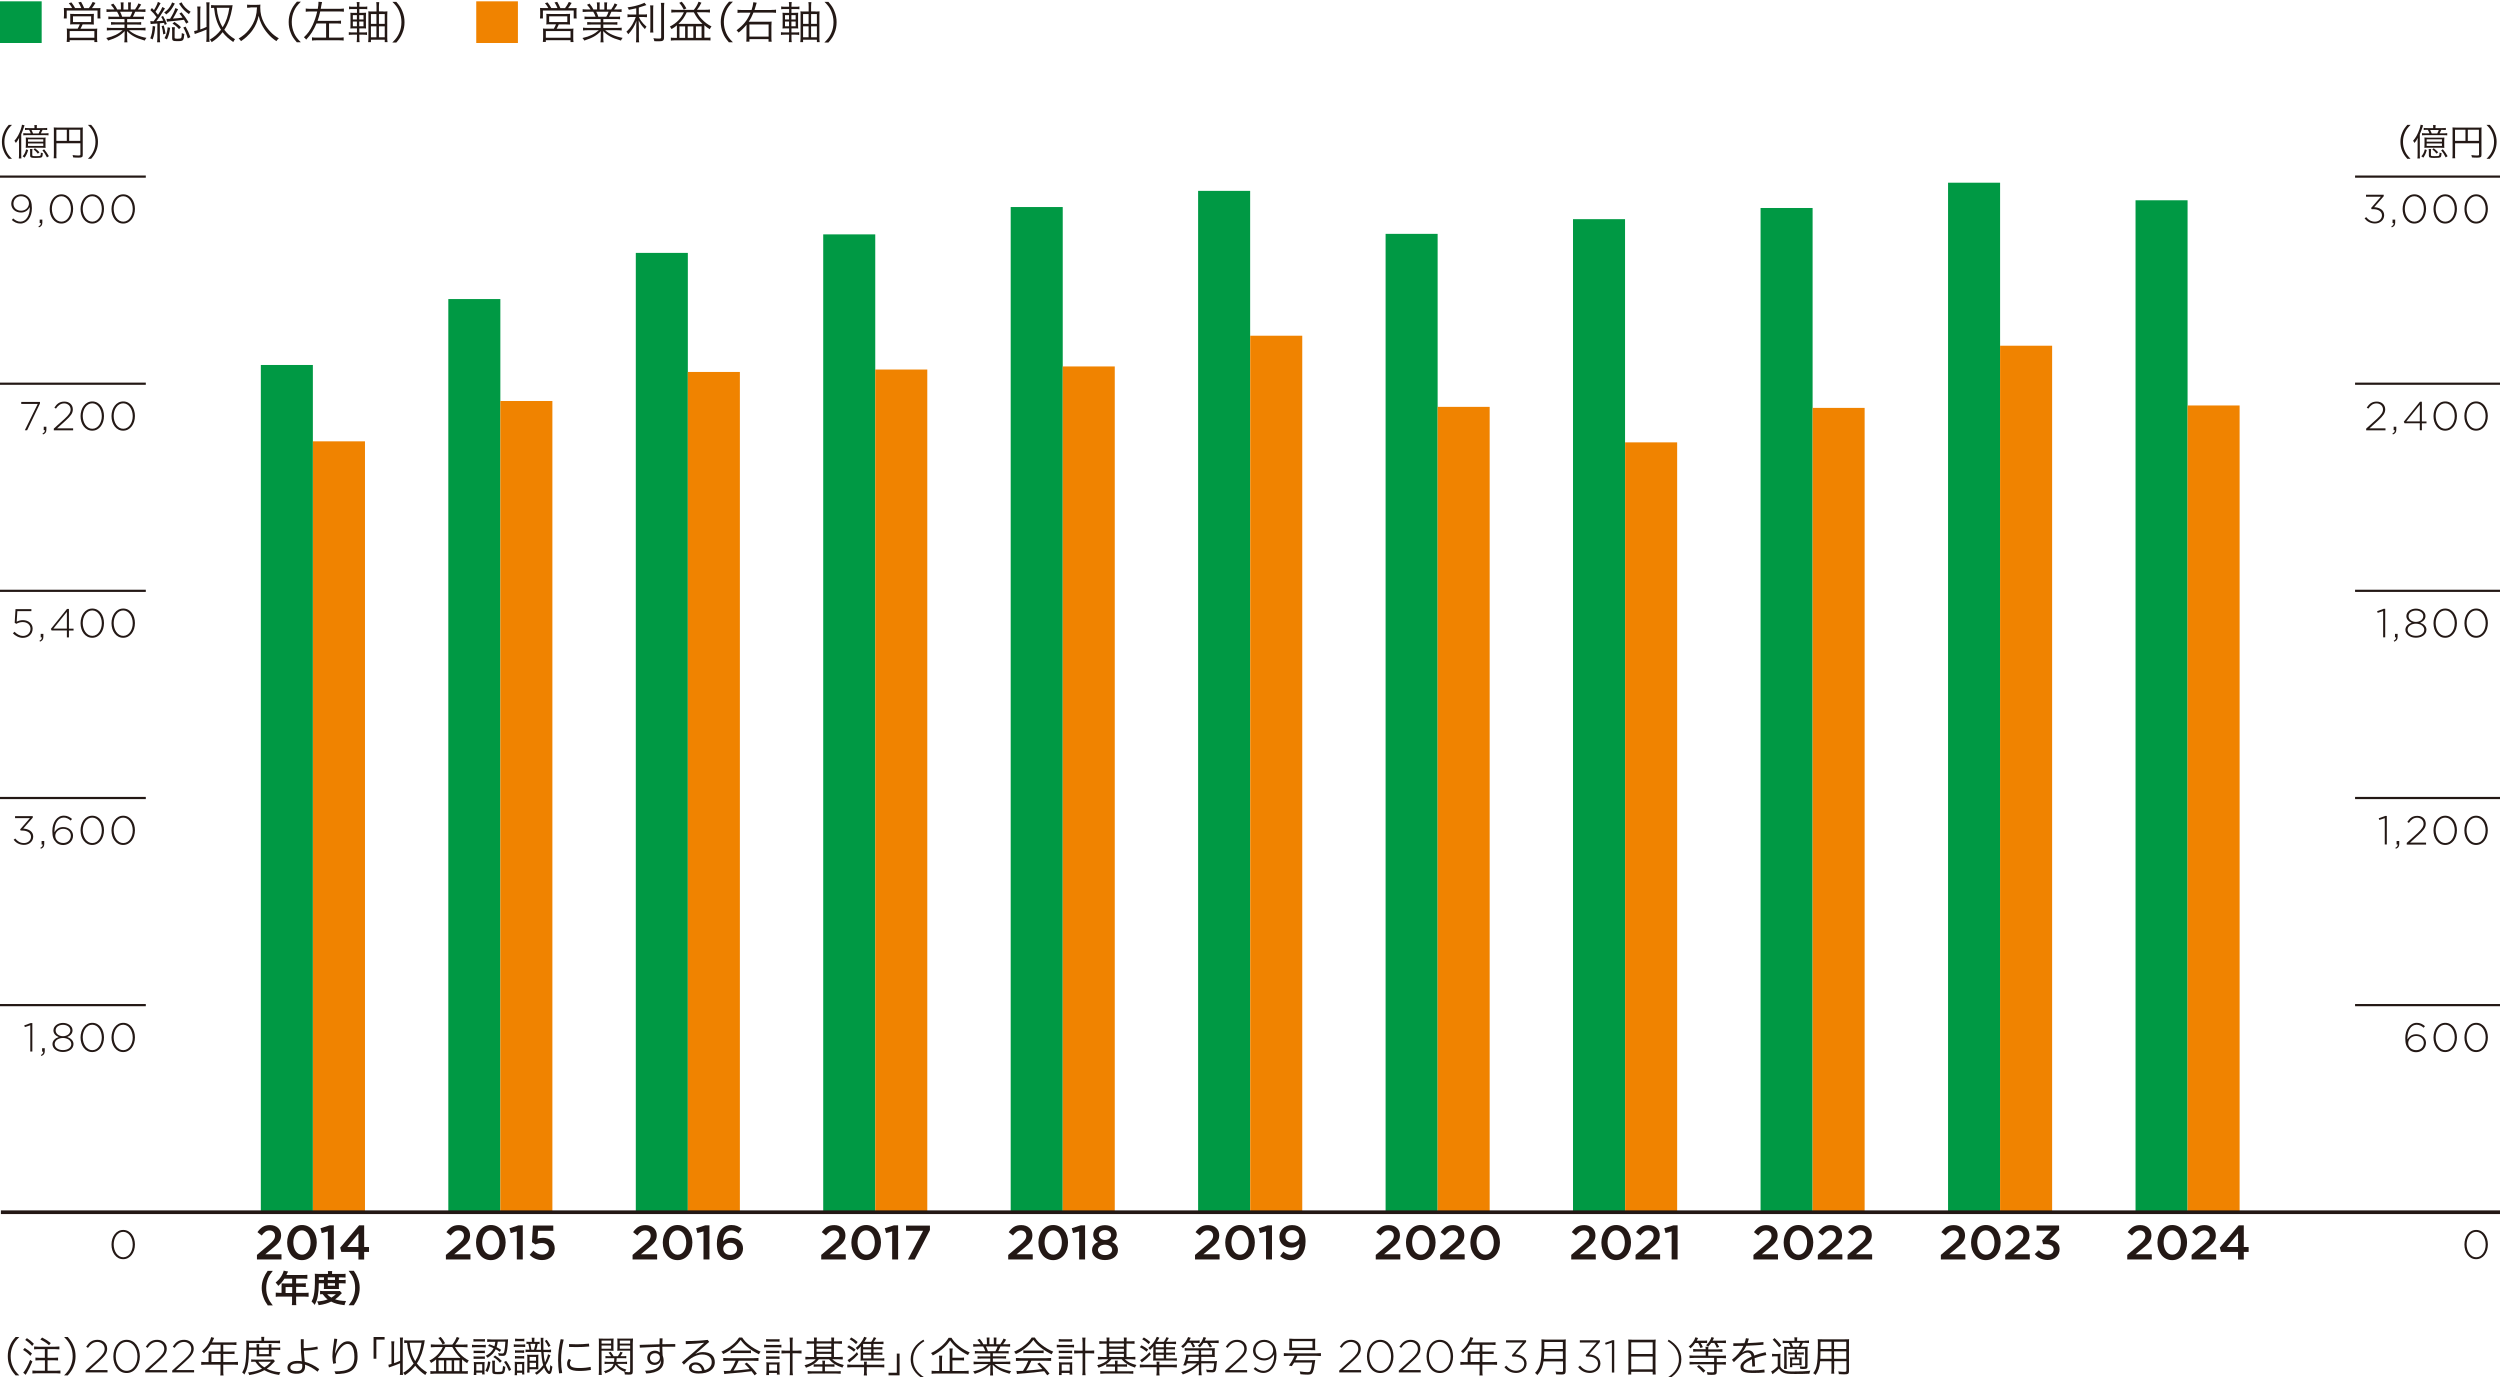 <?xml version="1.0" encoding="UTF-8"?>
<svg xmlns="http://www.w3.org/2000/svg" viewBox="0 0 340.16 187.37">
  <defs>
    <style>
      .cls-1 {
        fill: #094;
      }

      .cls-1, .cls-2, .cls-3, .cls-4 {
        stroke-width: 0px;
      }

      .cls-2 {
        fill: #f08300;
      }

      .cls-3 {
        fill: #231815;
      }

      .cls-4, .cls-5, .cls-6 {
        fill: none;
      }

      .cls-5 {
        stroke-width: .3px;
      }

      .cls-5, .cls-6 {
        stroke: #231815;
        stroke-miterlimit: 10;
      }

      .cls-6 {
        stroke-width: .5px;
      }
    </style>
  </defs>
  <g id="_レイヤー_4" data-name="レイヤー 4">
    <g>
      <rect class="cls-1" y=".18" width="5.67" height="5.67"/>
      <g>
        <path class="cls-3" d="m9.82,1.1c-.14-.26-.24-.41-.46-.67l.36-.1c.22.29.33.46.5.77h.84c-.11-.29-.23-.53-.4-.77l.37-.08c.17.29.29.54.43.86h.63c.23-.31.35-.49.52-.85l.38.14c-.19.32-.29.47-.48.71h.49c.32,0,.47,0,.67-.02-.02.14-.02.27-.02.5v.49c0,.17,0,.29.03.43h-.41v-1.08h-4.19v1.08h-.4c.02-.14.03-.28.03-.43v-.5c0-.21,0-.32-.02-.5.2.02.36.02.66.02h.49Zm.36,2.21c-.37,0-.46,0-.64.02.02-.14.02-.26.02-.48v-.52c0-.21,0-.34-.02-.45.18.02.34.02.58.02h2.08c.24,0,.4,0,.58-.02-.01.11-.02.22-.02.46v.52c0,.26,0,.34.02.48-.22-.02-.34-.02-.64-.02h-.9c-.08.2-.19.4-.29.59h1.72c.26,0,.41,0,.57-.02-.02.16-.03.29-.03.56v.69c0,.25,0,.41.04.58h-.41v-.25h-3.36v.24h-.41c.02-.19.04-.37.04-.58v-.69c0-.26,0-.4-.03-.56.16.02.31.02.58.02h.91c.11-.17.2-.37.29-.59h-.67Zm-.7,1.82h3.36v-.9h-3.36v.9Zm.45-2.13h2.47v-.78h-2.47v.78Z"/>
        <path class="cls-3" d="m15.38,2.59c-.29,0-.46,0-.64.03v-.37c.17.02.33.03.64.03h.87c-.08-.23-.17-.44-.32-.68h-.76c-.3,0-.5.01-.68.03v-.38c.17.02.36.04.67.04h.41c-.12-.21-.26-.39-.49-.64l.34-.16c.27.32.37.48.53.8h.5v-.46c0-.2-.01-.37-.04-.5h.41c-.02.12-.02.26-.02.5v.47h.64v-.47c0-.22,0-.38-.02-.5h.41c-.02.13-.04.29-.04.5v.46h.58c.26-.37.35-.54.47-.83l.37.16c-.18.31-.23.38-.45.67h.36c.31,0,.5-.01.67-.04v.38c-.17-.02-.38-.03-.68-.03h-.71c-.14.33-.22.49-.32.68h.85c.31,0,.47,0,.65-.03v.37c-.19-.02-.35-.03-.65-.03h-1.63v.44h1.26c.3,0,.49,0,.65-.03v.37c-.18-.02-.35-.03-.65-.03h-1.26v.46h1.82c.34,0,.52-.01.68-.04v.39c-.21-.02-.41-.04-.68-.04h-1.57c.52.49,1.37.86,2.38,1.04-.11.13-.16.21-.23.37-.78-.23-1.06-.34-1.47-.56-.36-.2-.65-.42-.95-.73.02.27.02.38.02.51v.4c0,.26.01.44.04.62h-.43c.03-.19.04-.38.04-.63v-.4c0-.14,0-.27.02-.5-.59.61-1.16.94-2.26,1.29-.08-.16-.14-.23-.25-.35.99-.22,1.63-.53,2.23-1.06h-1.47c-.27,0-.47.01-.68.04v-.39c.17.02.35.04.68.04h1.72v-.46h-1.19c-.29,0-.47,0-.64.03v-.37c.17.02.35.03.64.03h1.19v-.44h-1.57Zm2.32-.31c.13-.22.21-.39.31-.68h-1.67c.14.29.19.4.28.68h1.08Z"/>
        <path class="cls-3" d="m20.84,2.9s.04,0,.06,0q.24-.32.41-.57c-.28-.39-.45-.59-.85-.96l.21-.28c.14.14.16.17.28.28.27-.43.47-.85.53-1.12l.37.18q-.06.09-.19.34c-.16.3-.29.52-.5.83.16.19.19.22.34.42.35-.53.5-.82.59-1.07l.36.2c-.06.08-.1.14-.19.29-.33.55-.68,1.06-.99,1.45q.45-.02.94-.07c-.07-.17-.12-.26-.28-.52l.25-.13c.22.36.35.64.52,1.09l-.29.13c-.04-.14-.06-.19-.09-.28q-.28.03-.57.06v1.99c0,.23.01.43.04.59h-.42c.02-.17.04-.37.04-.59v-1.96c-.18.01-.28.02-.44.03-.32.02-.36.02-.47.04l-.05-.4c.13.02.17.02.28.02h.1Zm.28.7c-.06.78-.15,1.21-.35,1.76l-.32-.15c.2-.52.28-.9.33-1.67l.34.06Zm1.16-.13c.12.41.16.61.24,1.1l-.31.11c-.05-.48-.1-.71-.22-1.13l.29-.08Zm1.51-2.99c-.04.06-.05.08-.11.2-.12.24-.32.54-.46.72-.16.2-.32.35-.61.57-.09-.13-.15-.19-.28-.27.35-.23.59-.47.8-.8.16-.25.23-.39.28-.57l.37.15Zm-1.4,4.71c.27-.54.37-.89.42-1.48l.34.07c-.09.68-.19,1.05-.43,1.58l-.33-.17Zm2.94-1.98c-.15-.28-.2-.36-.3-.52-.74.1-.92.13-1.97.22-.16.01-.22.02-.34.05l-.07-.39c.08,0,.12,0,.18,0,.08,0,.1,0,.31-.01.38-.62.59-1.04.71-1.46l.38.15c-.31.61-.51.98-.7,1.28.55-.04.83-.07,1.31-.13-.14-.2-.22-.31-.43-.56l.29-.16c.4.49.59.76.95,1.34l-.32.2Zm-1.54.49c-.02.14-.03.28-.03.46v.95c0,.07.01.1.04.11.05.03.18.05.33.05.31,0,.46-.03.51-.1.06-.08.08-.24.1-.68.11.07.19.1.34.13-.08.93-.13.98-.97.98-.56,0-.69-.07-.69-.38v-1.03c0-.19-.01-.32-.04-.49h.41Zm-.06-.72c.38.25.65.46.89.72l-.26.27c-.29-.34-.49-.5-.89-.76l.26-.23Zm.96-2.68c.25.52.7.98,1.25,1.3-.1.1-.16.17-.23.32-.49-.32-.88-.71-1.21-1.22-.07-.11-.09-.14-.14-.2l.34-.19Zm.56,3.32c.31.55.46.88.65,1.43l-.35.18c-.19-.65-.34-1.01-.61-1.48l.31-.13Z"/>
        <path class="cls-3" d="m27.24,4.01c.41-.14.52-.19.86-.35V.95c0-.24-.01-.42-.04-.63h.46c-.03.21-.04.38-.04.63v4.13c0,.25.01.41.04.62h-.46c.03-.21.04-.38.04-.62v-1.06c-.53.23-.75.31-1.35.52-.11.04-.14.05-.25.09l-.09-.4c.23-.05.31-.07.46-.11V1.51c0-.24-.01-.41-.04-.62h.46c-.03.21-.04.38-.04.62v2.5Zm3.97-3.29c.15,0,.31,0,.44-.02t-.08.51c-.07.43-.23,1.05-.37,1.45-.19.52-.41.99-.68,1.39.42.55.79.88,1.46,1.29-.11.13-.14.19-.24.38-.62-.43-1.06-.82-1.45-1.34-.42.54-.86.95-1.49,1.36-.05-.13-.11-.2-.25-.35.61-.35,1.07-.76,1.52-1.34-.29-.46-.49-.89-.65-1.43-.15-.5-.21-.83-.29-1.55-.19,0-.29.01-.41.03v-.41c.16.02.3.03.52.03h1.99Zm-1.72.35c.06.62.11.91.25,1.37.14.5.31.87.56,1.27.47-.75.74-1.54.91-2.65h-1.71Z"/>
        <path class="cls-3" d="m34.08,1.03c-.11,0-.26.01-.46.03v-.43c.12.02.24.03.46.03h.79c.29,0,.44-.01.56-.04-.02.15-.02.26-.02.4,0,.76.16,1.43.51,2.09.23.45.53.85.9,1.24.35.36.58.54,1.12.87-.16.14-.2.18-.34.38-.52-.37-.8-.61-1.16-1.03-.35-.4-.65-.85-.86-1.3-.18-.38-.27-.64-.38-1.11-.19.8-.43,1.37-.84,1.94-.22.32-.5.62-.81.91-.22.2-.38.33-.76.59-.1-.16-.17-.25-.32-.35.65-.41,1-.7,1.39-1.18.43-.53.74-1.1.92-1.75.11-.41.16-.71.19-1.31h-.9Z"/>
        <path class="cls-3" d="m40.4,5.77c-.45-.52-.64-.8-.83-1.29-.2-.48-.29-.95-.29-1.48s.09-1,.29-1.48c.2-.49.38-.77.83-1.29h.53c-.5.51-.7.78-.91,1.24-.22.48-.32.98-.32,1.52s.11,1.04.32,1.52c.21.46.41.73.91,1.24h-.53Z"/>
        <path class="cls-3" d="m42.3,1.56c-.31,0-.49.01-.7.04v-.44c.19.03.38.04.7.04h.94c.06-.38.09-.63.09-.8,0-.05,0-.08,0-.16l.49.04c-.04.13-.05.18-.1.47-.04.22-.05.26-.08.45h2.45c.3,0,.5-.01.7-.04v.44c-.19-.03-.39-.04-.7-.04h-2.52c-.11.49-.2.84-.36,1.28h2.57c.3,0,.47-.01.62-.04v.43c-.17-.02-.34-.04-.62-.04h-1.01v1.93h1.31c.31,0,.48-.01.68-.04v.44c-.2-.03-.4-.04-.69-.04h-2.93c-.29,0-.49.01-.69.04v-.44c.2.03.37.04.69.04h1.23v-1.93h-1.31c-.37.89-.81,1.58-1.4,2.2-.12-.16-.18-.22-.31-.32.53-.49.87-.97,1.19-1.66.26-.55.47-1.18.62-1.85h-.86Z"/>
        <path class="cls-3" d="m48.89,5.11c0,.29.01.47.04.62h-.4c.02-.17.04-.35.04-.63v-.38h-.56c-.26,0-.38,0-.55.04v-.38c.16.02.29.03.55.03h.56v-.55h-.31c-.26,0-.42,0-.59.02.02-.18.02-.35.02-.62v-.92c0-.27,0-.43-.02-.61.15.02.31.02.59.02h.31v-.52h-.53c-.25,0-.38,0-.55.03v-.38c.16.03.29.04.55.04h.53c0-.32,0-.46-.04-.64h.4c-.03.16-.04.31-.04.64h.53c.26,0,.38,0,.55-.04v.38c-.17-.02-.29-.03-.55-.03h-.53v.52h.31c.3,0,.41,0,.61-.02-.02.16-.02.34-.02.61v.92c0,.27,0,.47.02.62-.17-.02-.33-.02-.61-.02h-.31v.55h.51c.25,0,.37,0,.54-.03v.38c-.16-.03-.3-.04-.53-.04h-.52v.38Zm-.88-3.05v.59h.55v-.59h-.55Zm0,.87v.64h.55v-.64h-.55Zm1.45-.28v-.59h-.58v.59h.58Zm0,.92v-.64h-.58v.64h.58Zm2.7-2c.26,0,.44-.01.55-.03-.01.14-.02.27-.02.58v2.96c0,.23.01.48.04.65h-.38v-.32h-1.88v.32h-.38c.02-.19.04-.4.04-.64v-2.97c0-.32,0-.43-.02-.58.14.02.31.02.56.02h.56v-.68c0-.28-.01-.43-.04-.59h.41c-.02.18-.04.34-.04.59v.67h.6Zm-1.69.34v1.34h.75v-1.34h-.75Zm0,1.67v1.49h.75v-1.49h-.75Zm1.88-.33v-1.34h-.79v1.34h.79Zm0,1.82v-1.49h-.79v1.49h.79Z"/>
        <path class="cls-3" d="m53.39,5.77c.5-.5.7-.78.91-1.24.22-.48.32-.98.32-1.52s-.11-1.04-.32-1.52c-.21-.46-.41-.74-.91-1.24h.53c.45.52.64.8.83,1.29.2.48.29.95.29,1.48s-.09,1-.29,1.48c-.2.49-.38.77-.83,1.29h-.53Z"/>
      </g>
      <rect class="cls-2" x="64.8" y=".18" width="5.67" height="5.67"/>
      <g>
        <path class="cls-3" d="m74.61,1.1c-.14-.26-.24-.41-.46-.67l.36-.1c.22.29.33.46.5.77h.84c-.11-.29-.23-.53-.4-.77l.37-.08c.17.29.29.54.43.86h.63c.23-.31.35-.49.52-.85l.38.14c-.19.32-.29.47-.48.71h.49c.32,0,.47,0,.67-.02-.02.14-.02.27-.02.5v.49c0,.17,0,.29.03.43h-.41v-1.08h-4.19v1.08h-.4c.02-.14.03-.28.03-.43v-.5c0-.21,0-.32-.02-.5.2.02.36.02.66.02h.49Zm.36,2.21c-.37,0-.46,0-.64.02.02-.14.02-.26.02-.48v-.52c0-.21,0-.34-.02-.45.18.02.34.02.58.02h2.08c.24,0,.4,0,.58-.02-.01.11-.02.22-.02.46v.52c0,.26,0,.34.02.48-.22-.02-.34-.02-.64-.02h-.9c-.08.2-.19.4-.29.59h1.72c.26,0,.41,0,.57-.02-.02.16-.03.29-.03.56v.69c0,.25,0,.41.04.58h-.41v-.25h-3.36v.24h-.41c.02-.19.04-.37.04-.58v-.69c0-.26,0-.4-.03-.56.16.02.31.02.58.02h.91c.11-.17.2-.37.29-.59h-.67Zm-.7,1.82h3.36v-.9h-3.36v.9Zm.45-2.13h2.47v-.78h-2.47v.78Z"/>
        <path class="cls-3" d="m80.17,2.59c-.29,0-.46,0-.64.03v-.37c.17.02.33.03.64.03h.87c-.08-.23-.17-.44-.32-.68h-.76c-.3,0-.5.01-.68.03v-.38c.17.02.36.04.67.04h.41c-.12-.21-.26-.39-.49-.64l.34-.16c.27.32.37.48.53.8h.5v-.46c0-.2-.01-.37-.04-.5h.41c-.02.12-.02.26-.02.5v.47h.64v-.47c0-.22,0-.38-.02-.5h.41c-.02.13-.04.29-.04.5v.46h.58c.26-.37.35-.54.47-.83l.37.16c-.18.31-.23.38-.45.67h.36c.31,0,.5-.01.67-.04v.38c-.17-.02-.38-.03-.68-.03h-.71c-.14.33-.22.49-.32.68h.85c.31,0,.47,0,.65-.03v.37c-.19-.02-.35-.03-.65-.03h-1.63v.44h1.26c.3,0,.49,0,.65-.03v.37c-.18-.02-.35-.03-.65-.03h-1.26v.46h1.82c.34,0,.52-.01.68-.04v.39c-.21-.02-.41-.04-.68-.04h-1.57c.52.49,1.37.86,2.38,1.04-.11.13-.16.21-.23.37-.78-.23-1.06-.34-1.47-.56-.36-.2-.65-.42-.95-.73.02.27.02.38.02.51v.4c0,.26.01.44.04.62h-.43c.03-.19.04-.38.04-.63v-.4c0-.14,0-.27.02-.5-.59.61-1.16.94-2.26,1.29-.08-.16-.14-.23-.25-.35.99-.22,1.63-.53,2.23-1.06h-1.47c-.27,0-.47.01-.68.04v-.39c.17.02.35.04.68.04h1.72v-.46h-1.19c-.29,0-.47,0-.64.03v-.37c.17.02.35.03.64.03h1.19v-.44h-1.57Zm2.32-.31c.13-.22.21-.39.31-.68h-1.67c.14.29.19.4.28.68h1.08Z"/>
        <path class="cls-3" d="m86.56,1.13c-.37.09-.56.13-1,.21-.05-.14-.09-.22-.17-.34.74-.1,1.22-.21,1.9-.46.22-.07.29-.11.39-.17l.27.32q-.1.04-.24.08c-.28.1-.49.17-.79.26v.94h.59c.21,0,.37,0,.52-.03v.4c-.15-.02-.29-.03-.53-.03h-.56c.1.25.15.34.29.53.19.27.38.47.74.8-.1.11-.16.19-.22.32-.44-.46-.62-.71-.85-1.19.02.34.03.74.03,1.01v1.25c0,.37,0,.56.04.73h-.44c.03-.21.04-.41.04-.73v-1.17c0-.34,0-.5.03-1.02-.28.76-.58,1.24-1.12,1.82-.08-.16-.15-.25-.25-.34.36-.34.58-.61.82-1.01.19-.33.37-.71.46-1h-.57c-.24,0-.4.01-.56.04v-.41c.14.03.28.04.57.04h.62v-.83Zm2.34-.4c-.02.19-.03.34-.03.68v2.32c0,.41,0,.53.03.7h-.44c.02-.17.03-.29.03-.7V1.41c0-.34-.01-.5-.04-.68h.45Zm1.49-.34c-.03.2-.04.42-.04.76v3.94c0,.43-.14.53-.71.53-.17,0-.42,0-.61-.02-.03-.16-.06-.25-.13-.4.32.04.58.05.77.05.24,0,.29-.03.29-.18V1.15c0-.34-.01-.56-.04-.76h.47Z"/>
        <path class="cls-3" d="m94.42,1.33c.27-.34.46-.65.63-1.1l.39.14c-.2.41-.37.67-.6.96h1.14c.28,0,.44-.01.62-.04v.42c-.18-.02-.37-.04-.61-.04h-1.18c.22.4.4.65.7.96.38.4.78.7,1.3.97-.11.13-.17.22-.24.38-.31-.2-.47-.32-.73-.54,0,.11,0,.18,0,.29v1.4h.33c.25,0,.37,0,.5-.03v.41c-.17-.02-.31-.02-.54-.02h-4.3c-.23,0-.4.01-.55.04v-.42c.13.03.23.04.46.04h.36v-1.4c0-.14,0-.19,0-.3-.22.19-.39.31-.73.51-.08-.16-.14-.25-.23-.34.94-.49,1.52-1.09,1.91-1.94h-1.1c-.25,0-.44.01-.61.04v-.42c.16.02.34.04.61.04h2.5Zm-.99.35c-.3.67-.6,1.09-1.12,1.57.14,0,.23,0,.4,0h2.51c.13,0,.22,0,.37,0-.52-.49-.83-.91-1.18-1.57h-.98Zm-.68-1.46c.27.31.43.53.64.92l-.35.17c-.21-.41-.34-.61-.62-.92l.34-.16Zm-.3,4.93h.77v-1.56h-.77v1.56Zm1.12,0h.77v-1.56h-.77v1.56Zm1.12,0h.77v-1.56h-.77v1.56Z"/>
        <path class="cls-3" d="m99.19,5.77c-.45-.52-.64-.8-.83-1.29-.2-.48-.29-.95-.29-1.48s.09-1,.29-1.48c.2-.49.38-.77.83-1.29h.53c-.5.51-.7.78-.91,1.24-.22.48-.32.98-.32,1.52s.11,1.04.32,1.52c.21.46.41.73.91,1.24h-.53Z"/>
        <path class="cls-3" d="m104.94,1.35c.32,0,.49-.01.65-.04v.44c-.16-.02-.35-.04-.65-.04h-2.42c-.21.52-.38.85-.65,1.25h2.47c.32,0,.46,0,.65-.03-.02.19-.03.35-.03.58v1.54c0,.25,0,.44.04.63h-.43v-.36h-2.6v.35h-.43c.02-.2.03-.34.03-.68v-1.24q0-.23.01-.39c-.31.39-.64.72-1.08,1.07-.07-.1-.22-.27-.28-.32.95-.7,1.49-1.37,1.9-2.39h-1.11c-.28,0-.47.01-.66.04v-.44c.16.03.32.04.67.04h1.24c.14-.41.2-.69.24-1.06l.46.07c-.04.11-.08.23-.14.47-.05.19-.09.32-.16.52h2.27Zm-2.97,3.63h2.61v-1.65h-2.61v1.65Z"/>
        <path class="cls-3" d="m107.69,5.11c0,.29.01.47.04.62h-.4c.02-.17.04-.35.04-.63v-.38h-.56c-.26,0-.38,0-.55.04v-.38c.16.02.29.03.55.03h.56v-.55h-.31c-.26,0-.42,0-.59.02.02-.18.02-.35.02-.62v-.92c0-.27,0-.43-.02-.61.15.02.31.02.59.02h.31v-.52h-.53c-.25,0-.38,0-.55.03v-.38c.16.03.29.04.55.04h.53c0-.32,0-.46-.04-.64h.4c-.03.16-.04.31-.04.64h.53c.26,0,.38,0,.55-.04v.38c-.17-.02-.29-.03-.55-.03h-.53v.52h.31c.3,0,.41,0,.61-.02-.02.16-.02.34-.02.61v.92c0,.27,0,.47.02.62-.17-.02-.33-.02-.61-.02h-.31v.55h.51c.25,0,.37,0,.54-.03v.38c-.16-.03-.3-.04-.53-.04h-.52v.38Zm-.88-3.05v.59h.55v-.59h-.55Zm0,.87v.64h.55v-.64h-.55Zm1.45-.28v-.59h-.58v.59h.58Zm0,.92v-.64h-.58v.64h.58Zm2.7-2c.26,0,.44-.01.55-.03-.01.14-.02.27-.02.58v2.96c0,.23.01.48.04.65h-.38v-.32h-1.88v.32h-.38c.02-.19.04-.4.04-.64v-2.97c0-.32,0-.43-.02-.58.14.02.31.02.56.02h.56v-.68c0-.28-.01-.43-.04-.59h.41c-.02.18-.04.34-.04.59v.67h.6Zm-1.69.34v1.34h.75v-1.34h-.75Zm0,1.67v1.49h.75v-1.49h-.75Zm1.88-.33v-1.34h-.79v1.34h.79Zm0,1.82v-1.49h-.79v1.49h.79Z"/>
        <path class="cls-3" d="m112.18,5.77c.5-.5.7-.78.91-1.24.22-.48.32-.98.32-1.52s-.11-1.04-.32-1.52c-.21-.46-.41-.74-.91-1.24h.53c.45.52.64.8.83,1.29.2.48.29.95.29,1.48s-.09,1-.29,1.48c-.2.49-.38.77-.83,1.29h-.53Z"/>
      </g>
      <g>
        <path class="cls-3" d="m1.19,21.61c-.38-.43-.53-.67-.69-1.08-.17-.4-.24-.79-.24-1.23s.07-.83.24-1.23c.17-.41.32-.65.69-1.08h.44c-.42.42-.58.65-.76,1.04-.18.4-.27.81-.27,1.27s.09.87.27,1.27c.17.38.34.61.76,1.04h-.44Z"/>
        <path class="cls-3" d="m2.58,19.5c0-.24,0-.53.02-.74-.15.28-.25.45-.44.69-.06-.11-.12-.21-.2-.29.37-.42.65-.91.86-1.54.09-.27.15-.48.17-.65l.35.08c-.04.08-.04.12-.08.25-.08.25-.23.64-.37.97v2.67c0,.3,0,.45.02.62h-.35c.02-.18.03-.33.03-.62v-1.46Zm1.25.91c-.12.45-.24.69-.48,1.04l-.27-.18c.27-.32.37-.54.47-.95l.27.09Zm2.09-2.98c.23,0,.37,0,.5-.03v.29c-.15-.01-.3-.02-.5-.02h-.13c-.06.14-.14.31-.23.47h.54c.25,0,.37,0,.5-.03v.31c-.15-.02-.26-.03-.5-.03h-2.44c-.23,0-.34,0-.49.03v-.31c.13.02.25.03.49.03h.52c-.06-.17-.13-.33-.22-.47h-.06c-.22,0-.35,0-.5.02v-.29c.13.02.27.03.5.03h.79v-.08c0-.14,0-.23-.02-.33h.36c-.02.1-.02.18-.02.33v.08h.92Zm-1.91,2.67c-.25,0-.37,0-.51.02.02-.17.02-.23.02-.5v-.47c0-.22,0-.32-.02-.44.13.01.23.02.49.02h1.73c.25,0,.35,0,.49-.02-.02.11-.02.23-.02.44v.47c0,.27,0,.36.02.5-.13-.01-.25-.02-.51-.02h-1.69Zm-.2-.82h2.08v-.32h-2.08v.32Zm0,.58h2.08v-.34h-2.08v.34Zm.61.42c-.02.12-.03.19-.03.38v.45c0,.12.06.14.53.14.35,0,.53-.02.58-.08.04-.05.06-.16.06-.41.09.04.17.07.27.08-.02.34-.06.48-.15.55-.09.07-.35.1-.85.1-.59,0-.73-.06-.73-.31v-.52c0-.16,0-.26-.03-.38h.35Zm.83-2.12c.09-.17.16-.31.21-.47h-1.17c.06.12.13.29.21.47h.75Zm-.48,2.02c.27.21.42.34.6.54l-.22.19c-.19-.24-.33-.39-.58-.58l.19-.16Zm1.23.13c.29.36.44.56.65.94l-.26.17c-.21-.42-.35-.65-.62-.96l.23-.15Z"/>
        <path class="cls-3" d="m7.67,21c0,.31,0,.42.02.53h-.39c.02-.13.03-.28.03-.54v-3.21c0-.19,0-.31-.02-.44.13.01.25.02.46.02h3.05c.21,0,.34,0,.46-.02-.02.14-.02.25-.02.46v3.28c0,.3-.11.37-.59.37-.2,0-.48,0-.71-.03-.02-.12-.04-.21-.08-.32.35.04.59.06.79.06.22,0,.27-.02.27-.12v-1.55h-3.26v1.53Zm1.42-3.35h-1.42v1.52h1.42v-1.52Zm1.83,1.52v-1.52h-1.51v1.52h1.51Z"/>
        <path class="cls-3" d="m11.96,21.61c.42-.42.58-.65.76-1.04.18-.4.27-.82.27-1.27s-.09-.87-.27-1.27c-.17-.38-.34-.62-.76-1.04h.44c.38.43.53.67.69,1.08.17.4.24.79.24,1.23s-.07.83-.24,1.23c-.17.41-.32.64-.69,1.08h-.44Z"/>
      </g>
      <g>
        <path class="cls-3" d="m327.55,21.61c-.38-.43-.53-.67-.7-1.08-.17-.4-.24-.79-.24-1.23s.07-.83.24-1.23c.17-.41.32-.65.7-1.08h.44c-.42.42-.58.65-.76,1.04-.18.4-.27.81-.27,1.27s.09.87.27,1.27c.17.38.34.61.76,1.04h-.44Z"/>
        <path class="cls-3" d="m328.95,19.5c0-.24,0-.53.02-.74-.14.28-.25.45-.44.69-.06-.11-.12-.21-.2-.29.37-.42.64-.91.86-1.54.09-.27.15-.48.17-.65l.34.08c-.04.08-.04.12-.08.25-.08.25-.23.64-.37.97v2.67c0,.3,0,.45.02.62h-.35c.03-.18.03-.33.03-.62v-1.46Zm1.25.91c-.12.45-.24.69-.47,1.04l-.27-.18c.27-.32.37-.54.47-.95l.27.09Zm2.09-2.98c.24,0,.37,0,.5-.03v.29c-.14-.01-.3-.02-.5-.02h-.13c-.05.14-.13.31-.22.47h.54c.25,0,.37,0,.5-.03v.31c-.15-.02-.26-.03-.5-.03h-2.44c-.22,0-.34,0-.49.03v-.31c.13.02.25.03.49.03h.52c-.06-.17-.13-.33-.22-.47h-.06c-.22,0-.35,0-.5.02v-.29c.13.02.27.03.5.03h.79v-.08c0-.14,0-.23-.03-.33h.37c-.02.1-.03.18-.03.33v.08h.92Zm-1.91,2.67c-.25,0-.37,0-.51.02.02-.17.02-.23.02-.5v-.47c0-.22,0-.32-.02-.44.13.01.23.02.49.02h1.74c.25,0,.35,0,.49-.02-.01.11-.02.23-.02.44v.47c0,.27,0,.36.02.5-.13-.01-.25-.02-.51-.02h-1.69Zm-.2-.82h2.08v-.32h-2.08v.32Zm0,.58h2.08v-.34h-2.08v.34Zm.61.42c-.02.12-.03.19-.03.38v.45c0,.12.06.14.53.14.36,0,.53-.02.58-.08.04-.05.06-.16.07-.41.09.04.17.07.27.08-.02.34-.06.48-.15.55-.09.07-.35.1-.85.1-.59,0-.73-.06-.73-.31v-.52c0-.16,0-.26-.03-.38h.35Zm.83-2.12c.09-.17.16-.31.21-.47h-1.17c.06.12.13.29.21.47h.75Zm-.47,2.02c.26.21.42.34.6.54l-.22.19c-.18-.24-.33-.39-.58-.58l.2-.16Zm1.23.13c.29.36.44.56.65.94l-.26.17c-.21-.42-.35-.65-.62-.96l.23-.15Z"/>
        <path class="cls-3" d="m334.04,21c0,.31,0,.42.03.53h-.39c.02-.13.03-.28.03-.54v-3.21c0-.19,0-.31-.02-.44.13.01.25.02.46.02h3.05c.21,0,.34,0,.46-.02-.02.14-.02.25-.02.46v3.28c0,.3-.11.37-.59.37-.2,0-.47,0-.71-.03-.01-.12-.04-.21-.08-.32.35.04.59.06.79.06.22,0,.26-.02.26-.12v-1.55h-3.26v1.53Zm1.42-3.35h-1.42v1.52h1.42v-1.52Zm1.83,1.52v-1.52h-1.51v1.52h1.51Z"/>
        <path class="cls-3" d="m338.32,21.61c.42-.42.58-.65.76-1.04.18-.4.27-.82.27-1.27s-.09-.87-.27-1.27c-.17-.38-.34-.62-.76-1.04h.45c.38.43.53.67.69,1.08.17.4.24.79.24,1.23s-.08.83-.24,1.23c-.17.41-.32.64-.69,1.08h-.45Z"/>
      </g>
      <g>
        <path class="cls-3" d="m36.43,177.61c-.28-.4-.41-.62-.55-.99-.18-.46-.27-.9-.27-1.38s.08-.88.26-1.33c.15-.37.27-.58.55-.99h.7c-.35.44-.5.67-.64,1-.17.41-.26.83-.26,1.33s.08.96.27,1.37c.14.33.28.55.63,1h-.7Z"/>
        <path class="cls-3" d="m38.33,174.91c0-.11,0-.19-.02-.29.1,0,.22.01.35.01h1.09v-.65h-1.05c-.26.4-.51.69-.83.98-.15-.21-.2-.28-.37-.45.51-.43.77-.76.98-1.25.07-.16.1-.27.12-.37l.6.12c-.03.06-.04.08-.08.15,0,.02-.05.12-.15.32h2.34c.23,0,.36,0,.51-.03v.55c-.15-.02-.28-.03-.51-.03h-1.02v.65h.81c.23,0,.36,0,.51-.03v.53c-.15-.01-.28-.02-.5-.02h-.82v.81h1.16c.23,0,.39,0,.54-.03v.57c-.16-.02-.33-.03-.54-.03h-1.16v.62c0,.25,0,.39.03.54h-.61c.02-.15.03-.28.03-.54v-.62h-1.68c-.22,0-.38,0-.54.03v-.57c.16.02.32.03.54.03h.25v-1.02Zm1.43,1.02v-.81h-.9v.81h.9Z"/>
        <path class="cls-3" d="m43.38,174.6c-.01.76-.06,1.31-.14,1.76-.09.47-.2.78-.43,1.19-.14-.2-.24-.31-.42-.46.17-.3.25-.53.31-.85.11-.52.15-1.07.15-2.25,0-.37,0-.5-.02-.68.18.02.35.03.56.03h1.24v-.11c0-.11,0-.19-.02-.28h.59c-.02.08-.02.17-.02.29v.1h1.24c.28,0,.45,0,.6-.03v.52c-.17-.01-.29-.02-.53-.02h-.38v.35h.48c.21,0,.31,0,.44-.03v.5c-.11-.01-.21-.02-.44-.02h-.48v.47c0,.12,0,.23.02.31-.12,0-.12,0-.33,0h-1.39c-.19,0-.26,0-.35,0,.01-.08.02-.21.02-.31v-.47h-.71Zm3.14,1.34s-.05.05-.09.1c-.27.31-.53.54-.83.75.44.15.87.22,1.48.23-.09.19-.15.35-.21.57-.84-.11-1.34-.24-1.81-.49-.52.25-.95.38-1.71.49-.04-.19-.08-.29-.2-.51.63-.04,1.01-.12,1.43-.28-.28-.21-.43-.37-.68-.71-.17,0-.25,0-.35.02v-.47c.12.02.27.03.53.03h1.75c.21,0,.3,0,.42-.01l.27.29Zm-2.44-1.79v-.35h-.7v.35h.7Zm.43,1.94c.15.18.31.31.58.47.26-.16.39-.25.62-.47h-1.2Zm1.07-1.94v-.35h-.98v.35h.98Zm-.98.79h.98v-.34h-.98v.34Z"/>
        <path class="cls-3" d="m47.42,177.61c.35-.45.5-.67.63-1,.18-.42.27-.86.27-1.37s-.08-.92-.25-1.33c-.15-.33-.29-.55-.64-1h.71c.28.4.4.62.54.99.18.46.26.86.26,1.33s-.08.92-.26,1.38c-.15.37-.27.58-.54.99h-.71Z"/>
      </g>
      <g>
        <path class="cls-3" d="m34.97,170.74l1.59-1.35c.63-.54.86-.83.86-1.25,0-.46-.32-.72-.75-.72s-.71.23-1.06.69l-.58-.46c.44-.61.88-.96,1.7-.96.9,0,1.52.55,1.52,1.38h0c0,.74-.38,1.14-1.2,1.8l-.95.79h2.2v.71h-3.34v-.64Z"/>
        <path class="cls-3" d="m39.07,169.08h0c0-1.33.8-2.4,2.02-2.4s2.01,1.06,2.01,2.38h0c0,1.33-.8,2.4-2.02,2.4s-2.01-1.06-2.01-2.38Zm3.19,0h0c0-.92-.47-1.67-1.18-1.67s-1.17.73-1.17,1.64h0c0,.92.46,1.67,1.18,1.67s1.17-.74,1.17-1.64Z"/>
        <path class="cls-3" d="m44.61,167.55l-.83.23-.17-.66,1.25-.4h.56v4.65h-.81v-3.83Z"/>
        <path class="cls-3" d="m48.77,170.34h-2.33l-.15-.58,2.57-3.04h.69v2.95h.66v.67h-.66v1.04h-.78v-1.04Zm0-.67v-1.83l-1.52,1.83h1.52Z"/>
      </g>
      <g>
        <path class="cls-3" d="m60.68,170.74l1.59-1.35c.63-.54.86-.83.86-1.25,0-.46-.32-.72-.75-.72s-.71.23-1.06.69l-.58-.46c.44-.61.88-.96,1.7-.96.9,0,1.52.55,1.52,1.38h0c0,.74-.38,1.14-1.2,1.8l-.95.79h2.2v.71h-3.34v-.64Z"/>
        <path class="cls-3" d="m64.77,169.08h0c0-1.33.8-2.4,2.02-2.4s2.01,1.06,2.01,2.38h0c0,1.33-.8,2.4-2.02,2.4s-2.01-1.06-2.01-2.38Zm3.19,0h0c0-.92-.47-1.67-1.18-1.67s-1.17.73-1.17,1.64h0c0,.92.46,1.67,1.18,1.67s1.17-.74,1.17-1.64Z"/>
        <path class="cls-3" d="m70.32,167.55l-.83.23-.17-.66,1.25-.4h.56v4.65h-.81v-3.83Z"/>
        <path class="cls-3" d="m72.07,170.75l.5-.59c.37.34.76.55,1.19.55.55,0,.92-.32.92-.8h0c0-.48-.4-.78-.96-.78-.33,0-.61.09-.85.2l-.49-.32.13-2.26h2.77v.72h-2.07l-.07,1.08c.22-.08.42-.13.73-.13.9,0,1.61.48,1.61,1.45h0c0,.96-.69,1.58-1.72,1.58-.71,0-1.26-.28-1.7-.71Z"/>
      </g>
      <g>
        <path class="cls-3" d="m86.08,170.74l1.59-1.35c.63-.54.86-.83.86-1.25,0-.46-.32-.72-.75-.72s-.71.23-1.06.69l-.58-.46c.44-.61.88-.96,1.7-.96.9,0,1.52.55,1.52,1.38h0c0,.74-.38,1.14-1.2,1.8l-.95.79h2.2v.71h-3.34v-.64Z"/>
        <path class="cls-3" d="m90.18,169.08h0c0-1.33.8-2.4,2.02-2.4s2.01,1.06,2.01,2.38h0c0,1.33-.8,2.4-2.02,2.4s-2.01-1.06-2.01-2.38Zm3.19,0h0c0-.92-.47-1.67-1.18-1.67s-1.17.73-1.17,1.64h0c0,.92.46,1.67,1.18,1.67s1.17-.74,1.17-1.64Z"/>
        <path class="cls-3" d="m95.72,167.55l-.83.23-.17-.66,1.25-.4h.56v4.65h-.81v-3.83Z"/>
        <path class="cls-3" d="m98.1,170.97c-.35-.35-.56-.83-.56-1.76h0c0-1.42.67-2.53,1.98-2.53.6,0,1.01.19,1.41.51l-.44.63c-.32-.25-.59-.4-1-.4-.81,0-1.1.84-1.11,1.47.27-.28.61-.47,1.11-.47.89,0,1.61.53,1.61,1.45h0c0,.93-.75,1.58-1.72,1.58-.57,0-.98-.18-1.29-.49Zm2.19-1.05h0c0-.48-.37-.82-.94-.82s-.94.37-.94.81h0c0,.48.38.84.96.84s.92-.36.92-.83Z"/>
      </g>
      <g>
        <path class="cls-3" d="m111.75,170.74l1.59-1.35c.63-.54.86-.83.86-1.25,0-.46-.32-.72-.75-.72s-.71.23-1.06.69l-.58-.46c.44-.61.88-.96,1.7-.96.9,0,1.52.55,1.52,1.38h0c0,.74-.38,1.14-1.2,1.8l-.95.79h2.2v.71h-3.34v-.64Z"/>
        <path class="cls-3" d="m115.84,169.08h0c0-1.33.8-2.4,2.02-2.4s2.01,1.06,2.01,2.38h0c0,1.33-.8,2.4-2.02,2.4s-2.01-1.06-2.01-2.38Zm3.19,0h0c0-.92-.47-1.67-1.18-1.67s-1.17.73-1.17,1.64h0c0,.92.46,1.67,1.18,1.67s1.17-.74,1.17-1.64Z"/>
        <path class="cls-3" d="m121.39,167.55l-.83.23-.17-.66,1.25-.4h.56v4.65h-.81v-3.83Z"/>
        <path class="cls-3" d="m125.6,167.47h-2.32v-.71h3.25v.61l-2.08,4.01h-.92l2.07-3.91Z"/>
      </g>
      <g>
        <path class="cls-3" d="m137.19,170.74l1.59-1.35c.63-.54.86-.83.86-1.25,0-.46-.32-.72-.75-.72s-.71.23-1.06.69l-.58-.46c.44-.61.88-.96,1.7-.96.9,0,1.52.55,1.52,1.38h0c0,.74-.38,1.14-1.2,1.8l-.95.79h2.2v.71h-3.34v-.64Z"/>
        <path class="cls-3" d="m141.29,169.08h0c0-1.33.8-2.4,2.02-2.4s2.01,1.06,2.01,2.38h0c0,1.33-.8,2.4-2.02,2.4s-2.01-1.06-2.01-2.38Zm3.19,0h0c0-.92-.47-1.67-1.18-1.67s-1.17.73-1.17,1.64h0c0,.92.46,1.67,1.18,1.67s1.17-.74,1.17-1.64Z"/>
        <path class="cls-3" d="m146.83,167.55l-.83.23-.17-.66,1.25-.4h.56v4.65h-.81v-3.83Z"/>
        <path class="cls-3" d="m148.59,170.12h0c0-.57.31-.92.83-1.13-.39-.2-.67-.51-.67-1.03h0c0-.72.68-1.26,1.6-1.26s1.6.53,1.6,1.25h0c0,.53-.28.84-.67,1.04.51.23.83.56.83,1.11h0c0,.84-.75,1.35-1.76,1.35s-1.76-.53-1.76-1.33Zm2.73-.05h0c0-.44-.42-.71-.97-.71s-.96.28-.96.7h0c0,.39.36.71.96.71s.97-.31.97-.69Zm-.14-2.04h0c0-.37-.33-.66-.83-.66s-.83.29-.83.64h0c0,.42.35.7.83.7s.83-.28.83-.68Z"/>
      </g>
      <g>
        <path class="cls-3" d="m162.61,170.74l1.59-1.35c.63-.54.86-.83.86-1.25,0-.46-.32-.72-.75-.72s-.71.23-1.06.69l-.58-.46c.44-.61.88-.96,1.7-.96.9,0,1.52.55,1.52,1.38h0c0,.74-.38,1.14-1.2,1.8l-.95.79h2.2v.71h-3.34v-.64Z"/>
        <path class="cls-3" d="m166.71,169.08h0c0-1.33.8-2.4,2.02-2.4s2.01,1.06,2.01,2.38h0c0,1.33-.8,2.4-2.02,2.4s-2.01-1.06-2.01-2.38Zm3.19,0h0c0-.92-.47-1.67-1.18-1.67s-1.17.73-1.17,1.64h0c0,.92.46,1.67,1.18,1.67s1.17-.74,1.17-1.64Z"/>
        <path class="cls-3" d="m172.26,167.55l-.83.23-.17-.66,1.25-.4h.56v4.65h-.81v-3.83Z"/>
        <path class="cls-3" d="m176.81,169.26c-.26.31-.61.5-1.09.5-.98,0-1.64-.57-1.64-1.46h0c0-.92.7-1.61,1.72-1.61.58,0,.96.17,1.29.49.34.34.55.85.55,1.76h0c0,1.5-.73,2.53-1.98,2.53-.64,0-1.09-.23-1.48-.55l.44-.62c.35.29.66.44,1.06.44.82,0,1.12-.84,1.12-1.46Zm-.03-1.02h0c0-.49-.38-.86-.96-.86s-.92.38-.92.86h0c0,.5.37.84.94.84s.94-.38.94-.83Z"/>
      </g>
      <g>
        <path class="cls-3" d="m187.2,170.74l1.59-1.35c.63-.54.86-.83.86-1.25,0-.46-.32-.72-.75-.72s-.71.23-1.06.69l-.58-.46c.44-.61.88-.96,1.7-.96.9,0,1.52.55,1.52,1.38h0c0,.74-.38,1.14-1.2,1.8l-.95.79h2.2v.71h-3.34v-.64Z"/>
        <path class="cls-3" d="m191.3,169.08h0c0-1.33.8-2.4,2.02-2.4s2.01,1.06,2.01,2.38h0c0,1.33-.8,2.4-2.02,2.4s-2.01-1.06-2.01-2.38Zm3.19,0h0c0-.92-.47-1.67-1.18-1.67s-1.17.73-1.17,1.64h0c0,.92.46,1.67,1.18,1.67s1.17-.74,1.17-1.64Z"/>
        <path class="cls-3" d="m195.96,170.74l1.59-1.35c.63-.54.86-.83.86-1.25,0-.46-.32-.72-.75-.72s-.71.23-1.06.69l-.58-.46c.44-.61.88-.96,1.7-.96.9,0,1.52.55,1.52,1.38h0c0,.74-.38,1.14-1.2,1.8l-.95.79h2.2v.71h-3.34v-.64Z"/>
        <path class="cls-3" d="m200.06,169.08h0c0-1.33.8-2.4,2.02-2.4s2.01,1.06,2.01,2.38h0c0,1.33-.8,2.4-2.02,2.4s-2.01-1.06-2.01-2.38Zm3.19,0h0c0-.92-.47-1.67-1.18-1.67s-1.17.73-1.17,1.64h0c0,.92.46,1.67,1.18,1.67s1.17-.74,1.17-1.64Z"/>
      </g>
      <g>
        <path class="cls-3" d="m213.8,170.74l1.59-1.35c.63-.54.86-.83.86-1.25,0-.46-.32-.72-.75-.72s-.71.23-1.06.69l-.58-.46c.44-.61.88-.96,1.7-.96.9,0,1.52.55,1.52,1.38h0c0,.74-.38,1.14-1.2,1.8l-.95.79h2.2v.71h-3.34v-.64Z"/>
        <path class="cls-3" d="m217.89,169.08h0c0-1.33.8-2.4,2.02-2.4s2.01,1.06,2.01,2.38h0c0,1.33-.8,2.4-2.02,2.4s-2.01-1.06-2.01-2.38Zm3.19,0h0c0-.92-.47-1.67-1.18-1.67s-1.17.73-1.17,1.64h0c0,.92.46,1.67,1.18,1.67s1.17-.74,1.17-1.64Z"/>
        <path class="cls-3" d="m222.55,170.74l1.59-1.35c.63-.54.86-.83.86-1.25,0-.46-.32-.72-.75-.72s-.71.23-1.06.69l-.58-.46c.44-.61.88-.96,1.7-.96.9,0,1.52.55,1.52,1.38h0c0,.74-.38,1.14-1.2,1.8l-.95.79h2.2v.71h-3.34v-.64Z"/>
        <path class="cls-3" d="m227.45,167.55l-.83.23-.17-.66,1.25-.4h.56v4.65h-.81v-3.83Z"/>
      </g>
      <g>
        <path class="cls-3" d="m238.59,170.74l1.59-1.35c.63-.54.86-.83.86-1.25,0-.46-.32-.72-.75-.72s-.71.23-1.06.69l-.58-.46c.44-.61.88-.96,1.7-.96.9,0,1.52.55,1.52,1.38h0c0,.74-.38,1.14-1.2,1.8l-.95.79h2.2v.71h-3.34v-.64Z"/>
        <path class="cls-3" d="m242.69,169.08h0c0-1.33.8-2.4,2.02-2.4s2.01,1.06,2.01,2.38h0c0,1.33-.8,2.4-2.02,2.4s-2.01-1.06-2.01-2.38Zm3.19,0h0c0-.92-.47-1.67-1.18-1.67s-1.17.73-1.17,1.64h0c0,.92.46,1.67,1.18,1.67s1.17-.74,1.17-1.64Z"/>
        <path class="cls-3" d="m247.35,170.74l1.59-1.35c.63-.54.86-.83.86-1.25,0-.46-.32-.72-.75-.72s-.71.23-1.06.69l-.58-.46c.44-.61.88-.96,1.7-.96.9,0,1.52.55,1.52,1.38h0c0,.74-.38,1.14-1.2,1.8l-.95.79h2.2v.71h-3.34v-.64Z"/>
        <path class="cls-3" d="m251.4,170.74l1.59-1.35c.63-.54.86-.83.86-1.25,0-.46-.32-.72-.75-.72s-.71.23-1.06.69l-.58-.46c.44-.61.88-.96,1.7-.96.9,0,1.52.55,1.52,1.38h0c0,.74-.38,1.14-1.2,1.8l-.95.79h2.2v.71h-3.34v-.64Z"/>
      </g>
      <line class="cls-5" y1="136.76" x2="19.84" y2="136.76"/>
      <g>
        <path class="cls-3" d="m4.12,139.5l-.74.25-.08-.23.88-.32h.22v3.88h-.28v-3.58Z"/>
        <path class="cls-3" d="m5.57,143.54c.24-.12.32-.24.31-.45h-.15v-.47h.36v.41c0,.34-.13.52-.46.65l-.07-.14Z"/>
        <path class="cls-3" d="m7.14,142.06h0c0-.46.37-.8.85-.96-.38-.15-.72-.44-.72-.9h0c0-.61.63-1.02,1.3-1.02s1.3.41,1.3,1.01h0c0,.47-.34.75-.72.91.48.16.85.5.85.95h0c0,.65-.62,1.09-1.43,1.09s-1.43-.45-1.43-1.08Zm2.56.01h0c0-.49-.51-.84-1.13-.84s-1.13.35-1.13.82h0c0,.45.42.83,1.13.83s1.13-.38,1.13-.81Zm-.13-1.87h0c0-.45-.44-.76-1-.76s-1,.31-1,.75h0c0,.48.46.8,1,.8s1-.32,1-.79Z"/>
        <path class="cls-3" d="m10.96,141.17h0c0-1.07.62-2,1.6-2s1.59.92,1.59,1.98h0c0,1.07-.62,2-1.6,2s-1.59-.92-1.59-1.98Zm2.89,0h0c0-.91-.51-1.74-1.3-1.74s-1.29.82-1.29,1.72h0c0,.9.51,1.74,1.3,1.74s1.29-.83,1.29-1.72Z"/>
        <path class="cls-3" d="m15.17,141.17h0c0-1.07.62-2,1.6-2s1.59.92,1.59,1.98h0c0,1.07-.62,2-1.6,2s-1.59-.92-1.59-1.98Zm2.89,0h0c0-.91-.51-1.74-1.3-1.74s-1.29.82-1.29,1.72h0c0,.9.51,1.74,1.3,1.74s1.29-.83,1.29-1.72Z"/>
      </g>
      <line class="cls-5" y1="108.58" x2="19.84" y2="108.58"/>
      <g>
        <path class="cls-3" d="m1.85,114.27l.22-.18c.31.39.69.62,1.2.62s.95-.35.95-.85h0c0-.55-.51-.85-1.2-.85h-.21l-.07-.16,1.33-1.53h-2.02v-.27h2.41v.2l-1.3,1.49c.73.04,1.36.38,1.36,1.09h0c0,.68-.59,1.13-1.25,1.13-.63,0-1.1-.29-1.41-.69Z"/>
        <path class="cls-3" d="m5.5,115.35c.24-.12.32-.24.31-.45h-.15v-.47h.36v.41c0,.34-.13.52-.46.65l-.07-.14Z"/>
        <path class="cls-3" d="m7.61,114.58c-.32-.32-.49-.7-.49-1.5h0c0-1.17.61-2.1,1.57-2.1.44,0,.78.17,1.11.45l-.18.22c-.3-.26-.59-.41-.95-.41-.78,0-1.26.8-1.26,1.89v.11c.27-.46.65-.71,1.2-.71.7,0,1.33.48,1.33,1.17h0c0,.74-.59,1.28-1.35,1.28-.4,0-.75-.15-.98-.39Zm2.03-.87h0c0-.54-.43-.94-1.05-.94s-1.07.48-1.07.95h0c0,.56.47.98,1.09.98s1.03-.45,1.03-1Z"/>
        <path class="cls-3" d="m10.96,112.99h0c0-1.07.62-2,1.6-2s1.59.92,1.59,1.98h0c0,1.07-.62,2-1.6,2s-1.59-.92-1.59-1.98Zm2.89,0h0c0-.91-.51-1.74-1.3-1.74s-1.29.82-1.29,1.72h0c0,.9.51,1.74,1.3,1.74s1.29-.83,1.29-1.72Z"/>
        <path class="cls-3" d="m15.17,112.99h0c0-1.07.62-2,1.6-2s1.59.92,1.59,1.98h0c0,1.07-.62,2-1.6,2s-1.59-.92-1.59-1.98Zm2.89,0h0c0-.91-.51-1.74-1.3-1.74s-1.29.82-1.29,1.72h0c0,.9.51,1.74,1.3,1.74s1.29-.83,1.29-1.72Z"/>
      </g>
      <line class="cls-5" y1="80.39" x2="19.84" y2="80.39"/>
      <g>
        <path class="cls-3" d="m1.77,86.16l.2-.2c.35.35.75.57,1.15.57.61,0,1.03-.43,1.03-.97h0c0-.54-.43-.92-1.06-.92-.36,0-.63.11-.87.24l-.22-.14.11-1.86h2.16v.27h-1.91l-.09,1.44c.25-.12.49-.21.85-.21.74,0,1.32.47,1.32,1.16h0c0,.74-.57,1.25-1.34,1.25-.52,0-1.01-.28-1.35-.62Z"/>
        <path class="cls-3" d="m5.38,87.17c.24-.12.32-.24.31-.45h-.15v-.47h.36v.41c0,.34-.13.52-.46.65l-.07-.14Z"/>
        <path class="cls-3" d="m9.1,85.78h-2.08l-.1-.21,2.2-2.72h.26v2.69h.63v.25h-.63v.94h-.28v-.94Zm0-.25v-2.28l-1.84,2.28h1.84Z"/>
        <path class="cls-3" d="m10.96,84.8h0c0-1.07.62-2,1.6-2s1.59.92,1.59,1.98h0c0,1.07-.62,2-1.6,2s-1.59-.92-1.59-1.98Zm2.89,0h0c0-.91-.51-1.74-1.3-1.74s-1.29.82-1.29,1.72h0c0,.9.51,1.74,1.3,1.74s1.29-.83,1.29-1.72Z"/>
        <path class="cls-3" d="m15.17,84.8h0c0-1.07.62-2,1.6-2s1.59.92,1.59,1.98h0c0,1.07-.62,2-1.6,2s-1.59-.92-1.59-1.98Zm2.89,0h0c0-.91-.51-1.74-1.3-1.74s-1.29.82-1.29,1.72h0c0,.9.51,1.74,1.3,1.74s1.29-.83,1.29-1.72Z"/>
      </g>
      <line class="cls-5" y1="52.21" x2="19.84" y2="52.21"/>
      <g>
        <path class="cls-3" d="m5.12,54.96h-2.23v-.27h2.55v.21l-1.75,3.64h-.31l1.75-3.57Z"/>
        <path class="cls-3" d="m5.79,58.98c.24-.12.32-.24.31-.45h-.15v-.47h.36v.41c0,.34-.13.52-.46.65l-.07-.14Z"/>
        <path class="cls-3" d="m7.32,58.32l1.44-1.3c.63-.58.85-.91.85-1.31,0-.5-.41-.82-.87-.82-.49,0-.81.25-1.13.71l-.21-.14c.34-.51.69-.82,1.37-.82s1.14.46,1.14,1.06h0c0,.54-.29.89-.96,1.51l-1.18,1.07h2.18v.27h-2.63v-.21Z"/>
        <path class="cls-3" d="m10.96,56.62h0c0-1.07.62-2,1.6-2s1.59.92,1.59,1.98h0c0,1.07-.62,2-1.6,2s-1.59-.92-1.59-1.98Zm2.89,0h0c0-.91-.51-1.74-1.3-1.74s-1.29.82-1.29,1.72h0c0,.9.51,1.74,1.3,1.74s1.29-.83,1.29-1.72Z"/>
        <path class="cls-3" d="m15.17,56.62h0c0-1.07.62-2,1.6-2s1.59.92,1.59,1.98h0c0,1.07-.62,2-1.6,2s-1.59-.92-1.59-1.98Zm2.89,0h0c0-.91-.51-1.74-1.3-1.74s-1.29.82-1.29,1.72h0c0,.9.51,1.74,1.3,1.74s1.29-.83,1.29-1.72Z"/>
      </g>
      <line class="cls-5" y1="24.03" x2="19.84" y2="24.03"/>
      <g>
        <path class="cls-3" d="m4.06,28.33v-.15c-.26.45-.65.74-1.2.74-.78,0-1.33-.52-1.33-1.18h0c0-.72.55-1.3,1.35-1.3.41,0,.75.16.98.39.3.3.48.73.48,1.5h0c0,1.22-.67,2.09-1.57,2.09-.48,0-.84-.21-1.16-.48l.18-.22c.32.29.63.44.98.44.77,0,1.28-.81,1.28-1.83Zm-.12-.64h0c0-.56-.46-.99-1.09-.99s-1.02.49-1.02,1.02h0c0,.55.43.95,1.04.95.65,0,1.07-.5,1.07-.98Z"/>
        <path class="cls-3" d="m5.24,30.8c.24-.12.32-.24.31-.45h-.15v-.47h.36v.41c0,.34-.13.52-.46.65l-.07-.14Z"/>
        <path class="cls-3" d="m6.76,28.44h0c0-1.07.62-2,1.6-2s1.59.92,1.59,1.98h0c0,1.07-.62,2-1.6,2s-1.59-.92-1.59-1.98Zm2.89,0h0c0-.91-.51-1.74-1.3-1.74s-1.29.82-1.29,1.72h0c0,.9.51,1.74,1.3,1.74s1.29-.83,1.29-1.72Z"/>
        <path class="cls-3" d="m10.96,28.44h0c0-1.07.62-2,1.6-2s1.59.92,1.59,1.98h0c0,1.07-.62,2-1.6,2s-1.59-.92-1.59-1.98Zm2.89,0h0c0-.91-.51-1.74-1.3-1.74s-1.29.82-1.29,1.72h0c0,.9.51,1.74,1.3,1.74s1.29-.83,1.29-1.72Z"/>
        <path class="cls-3" d="m15.17,28.44h0c0-1.07.62-2,1.6-2s1.59.92,1.59,1.98h0c0,1.07-.62,2-1.6,2s-1.59-.92-1.59-1.98Zm2.89,0h0c0-.91-.51-1.74-1.3-1.74s-1.29.82-1.29,1.72h0c0,.9.51,1.74,1.3,1.74s1.29-.83,1.29-1.72Z"/>
      </g>
      <line class="cls-5" x1="320.44" y1="136.76" x2="340.28" y2="136.76"/>
      <g>
        <path class="cls-3" d="m327.76,142.77c-.32-.32-.49-.7-.49-1.5h0c0-1.17.61-2.1,1.57-2.1.44,0,.78.17,1.11.45l-.18.22c-.3-.26-.59-.41-.95-.41-.78,0-1.26.8-1.26,1.89v.11c.27-.46.65-.71,1.2-.71.7,0,1.33.48,1.33,1.17h0c0,.74-.59,1.28-1.35,1.28-.4,0-.75-.15-.98-.39Zm2.03-.87h0c0-.54-.43-.94-1.05-.94s-1.07.48-1.07.95h0c0,.56.47.98,1.09.98s1.03-.45,1.03-1Z"/>
        <path class="cls-3" d="m331.11,141.17h0c0-1.07.62-2,1.6-2s1.59.92,1.59,1.98h0c0,1.07-.62,2-1.6,2s-1.59-.92-1.59-1.98Zm2.89,0h0c0-.91-.51-1.74-1.3-1.74s-1.29.82-1.29,1.72h0c0,.9.51,1.74,1.3,1.74s1.29-.83,1.29-1.72Z"/>
        <path class="cls-3" d="m335.32,141.17h0c0-1.07.62-2,1.6-2s1.59.92,1.59,1.98h0c0,1.07-.62,2-1.6,2s-1.59-.92-1.59-1.98Zm2.89,0h0c0-.91-.51-1.74-1.3-1.74s-1.29.82-1.29,1.72h0c0,.9.51,1.74,1.3,1.74s1.29-.83,1.29-1.72Z"/>
      </g>
      <path class="cls-3" d="m15.17,169.35h0c0-1.07.62-2,1.6-2s1.59.92,1.59,1.98h0c0,1.07-.62,2-1.6,2s-1.59-.92-1.59-1.98Zm2.89,0h0c0-.91-.51-1.74-1.3-1.74s-1.29.82-1.29,1.72h0c0,.9.51,1.74,1.3,1.74s1.29-.83,1.29-1.72Z"/>
      <path class="cls-3" d="m335.32,169.35h0c0-1.07.62-2,1.6-2s1.59.92,1.59,1.98h0c0,1.07-.62,2-1.6,2s-1.59-.92-1.59-1.98Zm2.89,0h0c0-.91-.51-1.74-1.3-1.74s-1.29.82-1.29,1.72h0c0,.9.51,1.74,1.3,1.74s1.29-.83,1.29-1.72Z"/>
      <line class="cls-5" x1="320.44" y1="108.58" x2="340.28" y2="108.58"/>
      <g>
        <path class="cls-3" d="m324.48,111.32l-.74.25-.08-.23.88-.32h.22v3.88h-.28v-3.58Z"/>
        <path class="cls-3" d="m325.93,115.35c.24-.12.32-.24.31-.45h-.15v-.47h.36v.41c0,.34-.13.52-.46.65l-.07-.14Z"/>
        <path class="cls-3" d="m327.47,114.69l1.44-1.3c.63-.58.85-.91.85-1.31,0-.5-.41-.82-.87-.82-.49,0-.81.25-1.13.71l-.21-.14c.33-.51.69-.82,1.37-.82s1.14.46,1.14,1.06h0c0,.54-.29.89-.96,1.51l-1.18,1.07h2.18v.27h-2.63v-.21Z"/>
        <path class="cls-3" d="m331.11,112.99h0c0-1.07.62-2,1.6-2s1.59.92,1.59,1.98h0c0,1.07-.62,2-1.6,2s-1.59-.92-1.59-1.98Zm2.89,0h0c0-.91-.51-1.74-1.3-1.74s-1.29.82-1.29,1.72h0c0,.9.51,1.74,1.3,1.74s1.29-.83,1.29-1.72Z"/>
        <path class="cls-3" d="m335.31,112.99h0c0-1.07.62-2,1.6-2s1.59.92,1.59,1.98h0c0,1.07-.62,2-1.6,2s-1.59-.92-1.59-1.98Zm2.89,0h0c0-.91-.51-1.74-1.3-1.74s-1.29.82-1.29,1.72h0c0,.9.51,1.74,1.3,1.74s1.29-.83,1.29-1.72Z"/>
      </g>
      <line class="cls-5" x1="320.44" y1="80.39" x2="340.28" y2="80.39"/>
      <g>
        <path class="cls-3" d="m324.26,83.14l-.74.25-.08-.23.88-.32h.22v3.88h-.28v-3.58Z"/>
        <path class="cls-3" d="m325.71,87.17c.24-.12.32-.24.31-.45h-.15v-.47h.36v.41c0,.34-.13.52-.46.65l-.07-.14Z"/>
        <path class="cls-3" d="m327.29,85.69h0c0-.46.37-.8.85-.96-.38-.15-.72-.44-.72-.9h0c0-.61.63-1.02,1.3-1.02s1.3.41,1.3,1.01h0c0,.47-.34.75-.72.91.48.16.85.5.85.95h0c0,.65-.62,1.09-1.43,1.09s-1.43-.45-1.43-1.08Zm2.56.01h0c0-.49-.51-.84-1.13-.84s-1.13.35-1.13.82h0c0,.45.42.83,1.13.83s1.13-.38,1.13-.81Zm-.13-1.87h0c0-.45-.44-.76-1-.76s-1,.31-1,.75h0c0,.48.46.8,1,.8s1-.32,1-.79Z"/>
        <path class="cls-3" d="m331.11,84.8h0c0-1.07.62-2,1.6-2s1.59.92,1.59,1.98h0c0,1.07-.62,2-1.6,2s-1.59-.92-1.59-1.98Zm2.89,0h0c0-.91-.51-1.74-1.3-1.74s-1.29.82-1.29,1.72h0c0,.9.51,1.74,1.3,1.74s1.29-.83,1.29-1.72Z"/>
        <path class="cls-3" d="m335.32,84.8h0c0-1.07.62-2,1.6-2s1.59.92,1.59,1.98h0c0,1.07-.62,2-1.6,2s-1.59-.92-1.59-1.98Zm2.89,0h0c0-.91-.51-1.74-1.3-1.74s-1.29.82-1.29,1.72h0c0,.9.51,1.74,1.3,1.74s1.29-.83,1.29-1.72Z"/>
      </g>
      <line class="cls-5" x1="320.44" y1="52.21" x2="340.28" y2="52.21"/>
      <g>
        <path class="cls-3" d="m321.95,58.32l1.44-1.3c.63-.58.85-.91.85-1.31,0-.5-.41-.82-.87-.82-.49,0-.81.25-1.13.71l-.21-.14c.34-.51.69-.82,1.37-.82s1.14.46,1.14,1.06h0c0,.54-.29.89-.96,1.51l-1.18,1.07h2.18v.27h-2.63v-.21Z"/>
        <path class="cls-3" d="m325.53,58.98c.24-.12.32-.24.31-.45h-.15v-.47h.36v.41c0,.34-.13.52-.46.65l-.07-.14Z"/>
        <path class="cls-3" d="m329.25,57.59h-2.08l-.1-.21,2.2-2.72h.26v2.69h.63v.25h-.63v.94h-.28v-.94Zm0-.25v-2.28l-1.84,2.28h1.84Z"/>
        <path class="cls-3" d="m331.11,56.62h0c0-1.07.62-2,1.6-2s1.59.92,1.59,1.98h0c0,1.07-.62,2-1.6,2s-1.59-.92-1.59-1.98Zm2.89,0h0c0-.91-.51-1.74-1.3-1.74s-1.29.82-1.29,1.72h0c0,.9.51,1.74,1.3,1.74s1.29-.83,1.29-1.72Z"/>
        <path class="cls-3" d="m335.31,56.62h0c0-1.07.62-2,1.6-2s1.59.92,1.59,1.98h0c0,1.07-.62,2-1.6,2s-1.59-.92-1.59-1.98Zm2.89,0h0c0-.91-.51-1.74-1.3-1.74s-1.29.82-1.29,1.72h0c0,.9.51,1.74,1.3,1.74s1.29-.83,1.29-1.72Z"/>
      </g>
      <line class="cls-5" x1="320.44" y1="24.03" x2="340.28" y2="24.03"/>
      <g>
        <path class="cls-3" d="m321.73,29.72l.22-.18c.31.39.69.62,1.2.62s.95-.35.95-.85h0c0-.55-.51-.85-1.2-.85h-.21l-.07-.16,1.33-1.53h-2.02v-.27h2.41v.2l-1.3,1.49c.73.04,1.36.38,1.36,1.09h0c0,.68-.59,1.13-1.25,1.13-.63,0-1.1-.29-1.41-.69Z"/>
        <path class="cls-3" d="m325.38,30.8c.24-.12.32-.24.31-.45h-.15v-.47h.36v.41c0,.34-.13.52-.46.65l-.07-.14Z"/>
        <path class="cls-3" d="m326.91,28.44h0c0-1.07.62-2,1.6-2s1.59.92,1.59,1.98h0c0,1.07-.62,2-1.6,2s-1.59-.92-1.59-1.98Zm2.89,0h0c0-.91-.51-1.74-1.3-1.74s-1.29.82-1.29,1.72h0c0,.9.51,1.74,1.3,1.74s1.29-.83,1.29-1.72Z"/>
        <path class="cls-3" d="m331.11,28.44h0c0-1.07.62-2,1.6-2s1.59.92,1.59,1.98h0c0,1.07-.62,2-1.6,2s-1.59-.92-1.59-1.98Zm2.89,0h0c0-.91-.51-1.74-1.3-1.74s-1.29.82-1.29,1.72h0c0,.9.51,1.74,1.3,1.74s1.29-.83,1.29-1.72Z"/>
        <path class="cls-3" d="m335.32,28.44h0c0-1.07.62-2,1.6-2s1.59.92,1.59,1.98h0c0,1.07-.62,2-1.6,2s-1.59-.92-1.59-1.98Zm2.89,0h0c0-.91-.51-1.74-1.3-1.74s-1.29.82-1.29,1.72h0c0,.9.51,1.74,1.3,1.74s1.29-.83,1.29-1.72Z"/>
      </g>
      <g>
        <path class="cls-3" d="m264.09,170.74l1.59-1.35c.63-.54.86-.83.86-1.25,0-.46-.32-.72-.75-.72s-.71.23-1.06.69l-.58-.46c.44-.61.88-.96,1.7-.96.9,0,1.52.55,1.52,1.38h0c0,.74-.38,1.14-1.2,1.8l-.95.79h2.2v.71h-3.34v-.64Z"/>
        <path class="cls-3" d="m268.19,169.08h0c0-1.33.8-2.4,2.02-2.4s2.01,1.06,2.01,2.38h0c0,1.33-.8,2.4-2.02,2.4s-2.01-1.06-2.01-2.38Zm3.19,0h0c0-.92-.47-1.67-1.18-1.67s-1.17.73-1.17,1.64h0c0,.92.46,1.67,1.18,1.67s1.17-.74,1.17-1.64Z"/>
        <path class="cls-3" d="m272.85,170.74l1.59-1.35c.63-.54.86-.83.86-1.25,0-.46-.32-.72-.75-.72s-.71.23-1.06.69l-.58-.46c.44-.61.88-.96,1.7-.96.9,0,1.52.55,1.52,1.38h0c0,.74-.38,1.14-1.2,1.8l-.95.79h2.2v.71h-3.34v-.64Z"/>
        <path class="cls-3" d="m276.85,170.64l.57-.53c.33.39.7.61,1.21.61.46,0,.8-.28.8-.7h0c0-.47-.42-.73-1.06-.73h-.38l-.13-.51,1.25-1.33h-2v-.71h3.06v.61l-1.29,1.32c.7.09,1.36.44,1.36,1.29h0c0,.87-.65,1.48-1.62,1.48-.81,0-1.38-.34-1.77-.81Z"/>
      </g>
      <g>
        <path class="cls-3" d="m289.45,170.74l1.59-1.35c.63-.54.86-.83.86-1.25,0-.46-.32-.72-.75-.72s-.71.23-1.06.69l-.58-.46c.44-.61.88-.96,1.7-.96.9,0,1.52.55,1.52,1.38h0c0,.74-.38,1.14-1.2,1.8l-.95.79h2.2v.71h-3.34v-.64Z"/>
        <path class="cls-3" d="m293.55,169.08h0c0-1.33.8-2.4,2.02-2.4s2.01,1.06,2.01,2.38h0c0,1.33-.8,2.4-2.02,2.4s-2.01-1.06-2.01-2.38Zm3.19,0h0c0-.92-.47-1.67-1.18-1.67s-1.17.73-1.17,1.64h0c0,.92.46,1.67,1.18,1.67s1.17-.74,1.17-1.64Z"/>
        <path class="cls-3" d="m298.21,170.74l1.59-1.35c.63-.54.86-.83.86-1.25,0-.46-.32-.72-.75-.72s-.71.23-1.06.69l-.58-.46c.44-.61.88-.96,1.7-.96.9,0,1.52.55,1.52,1.38h0c0,.74-.38,1.14-1.2,1.8l-.95.79h2.2v.71h-3.34v-.64Z"/>
        <path class="cls-3" d="m304.52,170.34h-2.33l-.15-.58,2.57-3.04h.69v2.95h.66v.67h-.66v1.04h-.78v-1.04Zm0-.67v-1.83l-1.52,1.83h1.52Z"/>
      </g>
      <rect class="cls-1" x="265.06" y="24.86" width="7.08" height="140.09"/>
      <rect class="cls-2" x="272.14" y="47.04" width="7.08" height="117.9"/>
      <g>
        <rect class="cls-1" x="163.02" y="25.97" width="7.08" height="138.98"/>
        <rect class="cls-1" x="137.52" y="28.17" width="7.08" height="136.77"/>
        <rect class="cls-1" x="112.01" y="31.89" width="7.08" height="133.06"/>
        <rect class="cls-1" x="86.51" y="34.41" width="7.08" height="130.54"/>
        <rect class="cls-1" x="61" y="40.69" width="7.08" height="124.26"/>
        <rect class="cls-1" x="35.49" y="49.66" width="7.08" height="115.29"/>
      </g>
      <g>
        <rect class="cls-2" x="170.11" y="45.68" width="7.08" height="119.26"/>
        <rect class="cls-1" x="214.03" y="29.82" width="7.08" height="135.13"/>
        <rect class="cls-2" x="221.12" y="60.19" width="7.08" height="104.75"/>
        <rect class="cls-1" x="239.55" y="28.3" width="7.08" height="136.64"/>
        <rect class="cls-2" x="246.63" y="55.5" width="7.08" height="109.45"/>
        <rect class="cls-2" x="144.6" y="49.86" width="7.08" height="115.08"/>
        <rect class="cls-1" x="188.53" y="31.82" width="7.08" height="133.12"/>
        <rect class="cls-2" x="195.61" y="55.36" width="7.08" height="109.59"/>
        <rect class="cls-2" x="119.09" y="50.28" width="7.08" height="114.66"/>
        <rect class="cls-2" x="93.59" y="50.61" width="7.08" height="114.33"/>
        <rect class="cls-2" x="68.08" y="54.56" width="7.08" height="110.39"/>
        <rect class="cls-2" x="42.58" y="60.05" width="7.08" height="104.89"/>
      </g>
      <rect class="cls-1" x="290.57" y="27.25" width="7.08" height="137.69"/>
      <rect class="cls-2" x="297.65" y="55.17" width="7.08" height="109.78"/>
      <line class="cls-6" x1=".12" y1="164.94" x2="340.28" y2="164.94"/>
    </g>
    <g>
      <path class="cls-3" d="m2.12,187.14c-.43-.49-.6-.76-.79-1.22-.19-.45-.27-.9-.27-1.39s.08-.94.27-1.39c.19-.46.36-.73.79-1.22h.5c-.48.48-.66.74-.86,1.17-.2.45-.31.92-.31,1.44s.1.99.31,1.44c.2.44.39.69.86,1.17h-.5Z"/>
      <path class="cls-3" d="m3.36,183.41c.41.25.64.42.99.75l-.22.32c-.35-.37-.59-.56-.99-.8l.22-.27Zm1.05,1.83c-.29.7-.45,1.03-.77,1.57l-.15.25-.33-.29c.3-.32.62-.9.94-1.74l.3.21Zm-.75-3.17c.39.25.62.44.95.77l-.23.3c-.32-.36-.54-.55-.95-.82l.23-.25Zm1.58,1.5c-.23,0-.4,0-.6.03v-.39c.16.02.34.03.6.03h2.25c.25,0,.44-.01.59-.03v.39c-.16-.02-.37-.03-.59-.03h-1.02v1.18h.85c.24,0,.44-.01.58-.03v.39c-.16-.02-.37-.03-.58-.03h-.85v1.43h1.13c.26,0,.48-.01.62-.03v.4c-.16-.02-.39-.03-.62-.03h-2.57c-.24,0-.45.01-.62.03v-.4c.15.02.36.03.62.03h1.08v-1.43h-.7c-.21,0-.42.01-.59.03v-.39c.15.02.35.03.58.03h.7v-1.18h-.86Zm.49-1.58c.52.27.75.42,1.18.75l-.24.3c-.37-.33-.68-.53-1.18-.78l.24-.27Z"/>
      <path class="cls-3" d="m8.72,187.14c.48-.48.66-.74.86-1.17.2-.45.31-.92.31-1.44s-.1-.99-.31-1.44c-.2-.44-.39-.7-.86-1.17h.5c.42.49.6.76.79,1.22.19.45.27.9.27,1.39s-.08.94-.27,1.39c-.19.46-.36.73-.79,1.22h-.5Z"/>
      <path class="cls-3" d="m11.64,186.49l1.63-1.47c.72-.66.97-1.03.97-1.49,0-.57-.46-.94-.99-.94-.55,0-.92.29-1.28.81l-.24-.16c.38-.58.79-.94,1.55-.94s1.3.52,1.3,1.2h0c0,.61-.32,1.01-1.09,1.71l-1.33,1.21h2.47v.31h-2.98v-.24Z"/>
      <path class="cls-3" d="m15.42,184.57h0c0-1.22.7-2.27,1.81-2.27s1.8,1.04,1.8,2.25h0c0,1.22-.7,2.27-1.81,2.27s-1.8-1.04-1.8-2.25Zm3.28,0h0c0-1.03-.57-1.98-1.48-1.98s-1.47.94-1.47,1.95h0c0,1.02.57,1.98,1.48,1.98s1.47-.94,1.47-1.95Z"/>
      <path class="cls-3" d="m19.75,186.49l1.63-1.47c.72-.66.97-1.03.97-1.49,0-.57-.46-.94-.99-.94-.55,0-.92.29-1.28.81l-.24-.16c.38-.58.79-.94,1.55-.94s1.3.52,1.3,1.2h0c0,.61-.32,1.01-1.09,1.71l-1.33,1.21h2.47v.31h-2.98v-.24Z"/>
      <path class="cls-3" d="m23.42,186.49l1.63-1.47c.72-.66.97-1.03.97-1.49,0-.57-.46-.94-.99-.94-.55,0-.92.29-1.28.81l-.24-.16c.38-.58.79-.94,1.55-.94s1.3.52,1.3,1.2h0c0,.61-.32,1.01-1.09,1.71l-1.33,1.21h2.47v.31h-2.98v-.24Z"/>
      <path class="cls-3" d="m28.4,184.2c0-.12,0-.22-.02-.33.12.01.24.02.4.02h1.23v-.92h-1.33c-.29.48-.56.82-.94,1.16-.09-.13-.15-.19-.27-.27.56-.48.87-.89,1.13-1.52.07-.17.11-.29.14-.41l.4.11s-.04.08-.07.15l-.22.46h2.81c.25,0,.37,0,.51-.03v.39c-.14-.02-.28-.03-.51-.03h-1.28v.92h1.03c.23,0,.36,0,.5-.03v.37c-.15-.02-.28-.02-.5-.02h-1.03v1.11h1.43c.25,0,.41-.01.57-.03v.41c-.16-.02-.34-.03-.57-.03h-1.43v.94c0,.24.01.38.04.53h-.45c.03-.14.03-.27.03-.53v-.94h-2.05c-.23,0-.41.01-.57.03v-.41c.16.02.32.03.57.03h.43v-1.12Zm1.62,1.12v-1.11h-1.25v1.11h1.25Z"/>
      <path class="cls-3" d="m33.88,183.66c-.04,1.84-.16,2.51-.63,3.36-.1-.13-.18-.2-.3-.28.21-.35.32-.63.4-1.03.12-.56.17-1.34.17-2.62,0-.37,0-.52-.02-.69.18.02.36.03.58.03h1.49v-.16c0-.14-.01-.25-.03-.37h.42c-.02.1-.03.22-.03.37v.16h1.55c.3,0,.47-.01.62-.03v.37c-.17-.02-.32-.03-.59-.03h-3.63v.61s1.03,0,1.03,0v-.09c0-.16,0-.27-.02-.37h.39c-.02.12-.02.23-.02.37v.1h1.32v-.09c0-.15-.01-.27-.02-.37h.39c-.02.1-.02.21-.02.38v.08h.68c.26,0,.38,0,.52-.03v.36c-.12-.02-.27-.03-.52-.03h-.68v.56c0,.13,0,.24.02.34-.11-.01-.15-.01-.37-.01h-1.26c-.23,0-.33,0-.41.01.01-.11.02-.23.02-.34v-.56h-1.03Zm3.53,1.53c-.07.07-.1.1-.19.22-.26.3-.58.59-.92.83.56.27,1.17.43,1.85.47-.08.12-.12.23-.17.37-.85-.12-1.41-.31-2.01-.65-.6.33-1.18.52-2.06.67-.03-.13-.07-.21-.16-.35.83-.11,1.37-.26,1.9-.52-.38-.28-.62-.53-.91-.95-.27,0-.41,0-.56.03v-.35c.12.02.28.03.57.03h2.06c.18,0,.28,0,.39-.02l.2.22Zm-2.27.09c.22.32.44.52.83.77.36-.22.55-.38.91-.77h-1.74Zm.12-1.03h1.32v-.6h-1.32v.6Z"/>
      <path class="cls-3" d="m43.26,183.57c-.6.12-1.26.19-1.91.21.02.56.06,1.04.12,1.51.65.18,1.35.51,1.97,1l-.23.35c-.52-.42-1.15-.79-1.71-.96,0,.08.01.17.01.25,0,.63-.32.99-1.16.99-.75,0-1.24-.25-1.24-.84,0-.64.66-.91,1.33-.91.32,0,.45.02.63.06-.08-.71-.14-1.5-.14-2.56,0-.15,0-.29,0-.45h.4c0,.26-.01.5-.01.74,0,.16,0,.32,0,.47.58,0,1.28-.08,1.87-.21l.05.37Zm-2.81,1.95c-.56,0-.95.19-.95.54s.31.5.86.5.77-.19.77-.69c0-.08,0-.18-.02-.28-.2-.05-.37-.07-.66-.07Z"/>
      <path class="cls-3" d="m45.89,182.18c-.12.84-.28,1.46-.3,2.04.25-.69.6-1.16.9-1.4.29-.24.57-.32.86-.32s.61.11.85.41c.32.4.45.92.45,1.67,0,1.01-.34,1.6-.86,1.94-.58.37-1.41.43-2.12.44-.05-.13-.1-.24-.16-.37h.1c.73,0,1.47-.07,1.94-.39.48-.31.67-.85.67-1.6,0-.58-.12-1.13-.32-1.41-.17-.23-.36-.33-.62-.33-.24,0-.53.14-.81.43-.49.51-.8,1.17-.8,1.7,0,.16.01.32.06.48l-.39.1c-.05-.23-.1-.57-.11-.96,0-.9.17-1.62.25-2.47l.41.05Z"/>
      <path class="cls-3" d="m50.83,184.87v-2.95h1.5v.35h-1.12v2.6h-.39Z"/>
      <path class="cls-3" d="m53.62,185.48c.39-.14.49-.18.82-.33v-2.56c0-.23-.01-.4-.04-.6h.44c-.03.2-.04.36-.04.6v3.9c0,.23.01.39.04.59h-.44c.03-.2.04-.36.04-.59v-1c-.5.22-.71.29-1.28.49-.1.03-.13.05-.24.08l-.08-.37c.22-.04.29-.07.43-.11v-2.48c0-.23-.01-.39-.04-.59h.43c-.03.2-.04.36-.04.59v2.36Zm3.75-3.11c.14,0,.29,0,.42-.02t-.07.48c-.07.41-.22.99-.35,1.37-.18.49-.39.93-.65,1.31.4.52.75.83,1.38,1.22-.1.12-.14.18-.23.36-.59-.4-1-.78-1.37-1.26-.4.51-.82.9-1.41,1.29-.05-.12-.1-.19-.24-.33.58-.33,1.01-.71,1.43-1.26-.28-.43-.46-.84-.62-1.35-.14-.47-.2-.78-.27-1.46-.18,0-.28.01-.39.03v-.39c.15.02.28.03.49.03h1.88Zm-1.63.33c.06.58.11.86.23,1.3.14.47.29.82.53,1.2.44-.71.7-1.45.86-2.5h-1.62Z"/>
      <path class="cls-3" d="m61.55,182.95c.25-.32.43-.62.6-1.04l.37.13c-.19.39-.35.63-.57.91h1.08c.27,0,.42-.01.58-.03v.4c-.17-.02-.35-.03-.58-.03h-1.12c.21.37.38.61.66.91.36.38.74.66,1.22.92-.11.12-.16.21-.23.36-.29-.19-.45-.31-.69-.51,0,.11,0,.17,0,.28v1.32h.31c.23,0,.35,0,.47-.03v.39c-.16-.02-.29-.02-.51-.02h-4.06c-.22,0-.38.01-.52.03v-.4c.12.03.22.03.44.03h.34v-1.32c0-.13,0-.18,0-.28-.21.18-.37.29-.69.48-.07-.15-.13-.23-.22-.32.88-.46,1.44-1.03,1.81-1.84h-1.04c-.24,0-.41.01-.58.03v-.4c.15.02.32.03.58.03h2.36Zm-.94.33c-.28.63-.57,1.03-1.05,1.48.14,0,.22,0,.37,0h2.38c.12,0,.21,0,.35,0-.49-.46-.79-.86-1.12-1.48h-.93Zm-.65-1.38c.25.29.4.5.6.87l-.33.16c-.2-.39-.32-.58-.59-.87l.32-.15Zm-.28,4.66h.73v-1.47h-.73v1.47Zm1.05,0h.73v-1.47h-.73v1.47Zm1.06,0h.73v-1.47h-.73v1.47Z"/>
      <path class="cls-3" d="m64.22,182.97c.12.02.24.03.45.03h.98c.24,0,.33,0,.45-.03v.36c-.12-.01-.23-.02-.41-.02h-1.02c-.2,0-.32,0-.45.02v-.37Zm.2-.78c.12.02.21.03.41.03h.74c.19,0,.28,0,.41-.03v.36c-.13-.02-.23-.02-.41-.02h-.74c-.18,0-.29,0-.41.02v-.36Zm.02,1.58c.11.02.19.02.39.02h.76c.19,0,.28,0,.38-.02v.35c-.12-.02-.21-.02-.38-.02h-.76c-.18,0-.28,0-.39.02v-.35Zm0,.78c.11.02.2.02.39.02h.76c.19,0,.28,0,.38-.02v.35c-.12-.02-.21-.02-.38-.02h-.76c-.18,0-.27,0-.39.02v-.35Zm.02,2.54c.02-.18.03-.36.03-.55v-.77c0-.2,0-.31-.02-.46.13.02.24.02.46.02h.6c.21,0,.33,0,.41-.02-.01.1-.02.23-.02.44v.8c0,.19,0,.35.03.46h-.35v-.24h-.79v.32h-.35Zm.35-.61h.8v-.86h-.8v.86Zm1.92-1.17c-.09.63-.15.87-.38,1.37l-.31-.16c.23-.45.32-.76.36-1.28l.32.07Zm-.15-2.4c.32.11.43.15.69.27.06-.2.07-.27.12-.61h-.53c-.27,0-.42,0-.57.03v-.38c.14.02.32.03.57.03h1.74c.23,0,.39,0,.53-.02-.01.08-.01.11-.02.27-.05.94-.14,1.54-.28,1.79-.08.16-.2.2-.51.2-.14,0-.31-.01-.46-.03-.01-.14-.03-.22-.08-.36.18.04.37.06.53.06.2,0,.25-.05.31-.29.07-.28.11-.69.14-1.32h-1.03c-.05.36-.09.5-.16.75.23.12.33.18.62.36l-.19.28c-.24-.18-.33-.24-.55-.35-.21.45-.53.78-1.11,1.16-.08-.12-.14-.19-.25-.27.54-.28.87-.6,1.07-1.04-.27-.13-.4-.18-.75-.3l.16-.24Zm.74,3.62c0,.12.06.14.35.14.13,0,.39-.01.45-.02.19-.02.24-.08.27-.32.02-.13.04-.29.05-.48.12.07.19.09.32.12-.05.52-.11.75-.22.87s-.28.14-.85.14-.7-.06-.7-.36v-1.02c0-.18-.01-.31-.03-.46h.4c-.03.12-.03.22-.03.44v.94Zm.05-2.09c.42.28.6.42.91.74l-.26.24c-.28-.34-.48-.51-.9-.78l.24-.2Zm1.49.72c.32.42.43.62.69,1.2l-.3.19c-.22-.55-.36-.82-.67-1.23l.28-.15Z"/>
      <path class="cls-3" d="m71.46,183.28c-.11-.01-.2-.02-.37-.02h-.77c-.19,0-.3,0-.41.02v-.37c.12.02.22.03.41.03h.73c.22,0,.29,0,.41-.03v.36Zm-1.41,2.51c0-.2,0-.35-.02-.5.12.01.18.02.38.02h.57c.2,0,.28,0,.37-.02-.02.15-.02.21-.02.48v.75c0,.22,0,.35.02.5h-.31v-.23h-.69v.33h-.33c.02-.14.03-.29.03-.55v-.78Zm.02-2.07c.1.02.2.02.39.02h.47c.19,0,.28,0,.39-.02v.36c-.14-.02-.21-.02-.39-.02h-.47c-.19,0-.27,0-.39.02v-.36Zm0,.78c.11.02.19.02.39.02h.47c.19,0,.27,0,.39-.02v.36c-.12-.02-.22-.02-.39-.02h-.47c-.19,0-.27,0-.39.02v-.36Zm.01-2.36c.12.02.21.03.38.03h.49c.18,0,.26,0,.39-.03v.37c-.11-.02-.22-.02-.39-.02h-.49c-.16,0-.27,0-.38.02v-.37Zm.27,4.35h.69v-.88h-.69v.88Zm2.63-3.91c.24,0,.34,0,.44-.02v.32c-.1-.01-.14-.01-.26-.02-.05.29-.1.48-.19.8h.64c-.02-.38-.03-.84-.03-1.21,0-.18,0-.32-.02-.42h.39c-.03.16-.03.24-.03.58,0,.42,0,.6.02,1.05h.43c.31,0,.44,0,.61-.03v.37c-.19-.02-.36-.03-.61-.03h-.41c.03.56.09,1,.19,1.41.2-.37.36-.8.41-1.11l.33.14q-.03.06-.11.26c-.18.47-.32.78-.52,1.09.14.41.36.8.46.8.07,0,.12-.28.15-.82.11.11.19.16.29.22-.05.41-.1.64-.17.8-.06.12-.15.2-.25.2-.22,0-.5-.35-.71-.87-.32.41-.59.67-1.01.97-.1-.12-.16-.19-.25-.25.5-.31.78-.58,1.14-1.07-.15-.5-.22-1-.27-1.79h-1.59c-.24,0-.37,0-.54.03v-.36c.16.02.25.03.53.03-.05-.36-.07-.5-.15-.8-.14,0-.16,0-.26.02v-.32c.12.02.22.03.42.03h.32v-.07c0-.24-.01-.36-.03-.49h.39c-.02.12-.03.25-.03.49v.07h.32Zm.26,3.28c0,.18,0,.33.01.46-.15-.01-.21-.01-.47-.01h-.73v.45h-.33c.02-.15.03-.3.03-.53v-1.37c0-.24,0-.36-.03-.54.12.02.2.02.41.02h.73c.19,0,.27,0,.4-.02-.02.12-.02.28-.02.54v.99Zm-1.18.16h.87v-.59h-.87v.59Zm0-.87h.87v-.52h-.87v.52Zm.6-1.5c.1-.32.14-.52.18-.8h-.67c.07.35.1.53.13.8h.36Zm1.73-1.35c.23.31.33.47.51.81l-.28.18c-.15-.34-.26-.53-.49-.84l.27-.15Z"/>
      <path class="cls-3" d="m76.7,182.27c-.24.92-.36,1.87-.36,2.79,0,.61.05,1.2.15,1.76l-.42.05c-.08-.61-.13-1.21-.13-1.79,0-.95.11-1.88.35-2.87l.42.06Zm1.02,2.78c-.1.11-.18.27-.18.47,0,.4.27.62,1.29.62.6,0,1.12-.06,1.53-.16l.04.42c-.37.07-.92.14-1.6.14-1.32,0-1.64-.45-1.64-.96v-.03c0-.29.11-.5.24-.66l.32.17Zm-.28-2.17c.35.02.7.03,1.04.03.55,0,1.09-.03,1.66-.09l.03.39c-.58.06-1.18.08-1.8.08-.31,0-.62,0-.94-.02v-.39Z"/>
      <path class="cls-3" d="m81.85,186.45c0,.32.01.49.03.63h-.42c.02-.15.03-.33.03-.63v-3.71c0-.28,0-.44-.02-.62.16.02.31.02.59.02h.85c.28,0,.42,0,.58-.02-.01.16-.02.33-.02.54v.62c0,.22,0,.38.02.52-.16-.01-.33-.02-.57-.02h-1.07v2.68Zm0-3.63h1.3v-.41h-1.3v.41Zm0,.69h1.3v-.43h-1.3v.43Zm2.11,2.05c.27.39.67.63,1.26.79-.08.11-.12.19-.17.32.2.03.35.04.49.04s.2-.03.2-.16v-2.77h-1.17c-.24,0-.43,0-.58.02.01-.15.02-.32.02-.52v-.62c0-.2,0-.37-.02-.54.16.02.29.02.58.02h.96c.29,0,.44,0,.6-.02-.02.21-.03.37-.03.62v3.83c0,.39-.1.47-.55.47-.16,0-.35-.01-.53-.02-.02-.17-.03-.23-.08-.36.06.01.07.01.12.02-.6-.21-1-.51-1.3-.95-.22.54-.57.83-1.38,1.13-.06-.12-.11-.2-.21-.29.48-.14.78-.28,1-.48.15-.14.24-.29.32-.52h-.71c-.23,0-.36,0-.52.03v-.33c.13.02.27.03.5.03h.79c.02-.17.03-.24.03-.5h-.72c-.21,0-.36,0-.48.02v-.32c.13.02.25.03.48.03h.29c-.11-.18-.18-.28-.35-.48l.29-.12c.18.23.28.39.4.6h.58c.16-.23.23-.36.34-.6l.32.1c-.11.2-.19.33-.32.5h.32c.23,0,.35,0,.48-.03v.32c-.12-.02-.28-.02-.48-.02h-.82c-.01.25-.02.34-.05.5h.96c.24,0,.36,0,.5-.03v.33c-.14-.02-.27-.03-.51-.03h-.86Zm.37-2.74h1.41v-.41h-1.41v.41Zm0,.69h1.41v-.43h-1.41v.43Z"/>
      <path class="cls-3" d="m89.66,183.26c-.82.02-1.7.06-2.6.11l-.02-.38c.87-.03,1.77-.06,2.6-.08h.1c0-.28,0-.57.01-.81h.4c-.02.24-.02.51-.03.8.47-.01.93-.02,1.35-.02h.41v.36c-.28,0-.6,0-.92,0-.27,0-.55,0-.84,0,0,.4.02.8.04,1.17.07.21.14.42.14.78,0,.52-.18.87-.53,1.15-.43.34-1.05.51-1.84.54-.04-.12-.09-.26-.15-.37.81,0,1.36-.16,1.71-.43.29-.23.45-.53.45-.95v-.07c-.11.39-.42.66-.9.66-.62,0-.97-.43-.97-.95,0-.57.4-.99,1.05-.99.28,0,.5.11.65.24-.01-.23-.02-.5-.03-.78h-.09Zm-.51.86c-.48,0-.71.31-.71.65,0,.37.26.63.66.63.37,0,.69-.29.69-.69,0-.05,0-.1-.02-.15-.05-.24-.29-.44-.62-.44Z"/>
      <path class="cls-3" d="m93.34,182.47h.12c.94,0,2.01-.06,2.83-.16l.21.27c-.64.57-1.22,1.07-1.91,1.66.32-.14.61-.27,1.05-.27,1.08,0,1.62.55,1.62,1.38,0,.97-.84,1.54-2.18,1.54-.87,0-1.34-.27-1.34-.79,0-.42.34-.73.91-.73.69,0,1.07.5,1.23,1.06.67-.2.96-.57.96-1.09s-.33-1.04-1.3-1.04c-.57,0-1.08.24-1.45.48-.35.23-.61.46-1.04.9l-.27-.33c1.2-.99,2.25-1.92,3.04-2.65-.76.1-1.57.17-2.5.19l-.02-.39Zm1.33,3.2c-.33,0-.56.17-.56.41,0,.32.35.48.91.48.13,0,.27,0,.5-.05-.12-.51-.45-.83-.85-.83Z"/>
      <path class="cls-3" d="m100.98,181.99c.27.41.52.67.95,1.01.49.39,1.04.7,1.56.91-.11.14-.17.23-.22.36-.57-.27-1.12-.61-1.58-.99-.38-.31-.64-.59-.91-.97-.28.38-.49.62-.85.93-.5.43-.96.74-1.53,1-.06-.12-.15-.24-.24-.32.58-.26,1.03-.53,1.5-.92.39-.33.65-.62.9-1.01h.4Zm-1.92,3.16c-.28,0-.48.01-.65.03v-.41c.18.02.36.03.65.03h3.49c.29,0,.47-.01.65-.03v.41c-.18-.02-.37-.03-.65-.03h-2.04c-.31.68-.42.89-.71,1.34.78-.05,1.37-.11,2.21-.21-.34-.37-.44-.47-.69-.7l.29-.18c.57.53.95.95,1.37,1.5l-.31.23c-.22-.31-.29-.41-.41-.56-1.01.14-1.87.23-2.75.29-.7.06-.82.07-.96.1l-.07-.43c.1.01.2.02.29.02q.09,0,.6-.03c.32-.5.5-.84.72-1.37h-1.04Zm.36-1.41c.11.02.24.02.45.02h1.83c.22,0,.35,0,.48-.02v.38c-.12-.02-.27-.02-.48-.02h-1.84c-.17,0-.33,0-.44.02v-.38Z"/>
      <path class="cls-3" d="m103.97,182.97c.15.02.29.03.49.03h1.37c.22,0,.36-.01.49-.03v.37c-.14-.02-.29-.03-.49-.03h-1.37c-.19,0-.33,0-.49.03v-.37Zm.27-.77c.14.02.25.03.46.03h.92c.2,0,.31,0,.45-.03v.36c-.15-.02-.25-.02-.45-.02h-.92c-.19,0-.33,0-.46.02v-.36Zm0,1.57c.12.02.21.02.41.02h1.01c.19,0,.28,0,.4-.02v.35c-.15-.02-.22-.02-.4-.02h-1.01c-.19,0-.28,0-.41.02v-.35Zm0,.78c.11.02.2.02.41.02h1.01c.19,0,.28,0,.4-.02v.35c-.14-.02-.21-.02-.4-.02h-1.01c-.19,0-.28,0-.41.02v-.35Zm.4,2.55h-.38c.02-.17.03-.33.03-.54v-.75c0-.19,0-.32-.03-.46.12.02.22.02.4.02h1.04c.16,0,.27,0,.38-.02-.02.13-.02.24-.02.45v.75c0,.19.01.34.03.48h-.38v-.22h-1.08v.29Zm0-.6h1.09v-.84h-1.09v.84Zm2.83-3.87c0-.27-.01-.42-.04-.63h.45c-.03.18-.04.38-.04.63v1.15h.54c.31,0,.49-.01.68-.03v.41c-.21-.02-.4-.03-.68-.03h-.54v2.17c0,.36.01.59.05.81h-.45c.03-.23.04-.41.04-.81v-2.17h-.5c-.25,0-.46.01-.65.03v-.41c.18.02.37.03.65.03h.5v-1.15Z"/>
      <path class="cls-3" d="m110.77,182.48c0-.23-.01-.37-.03-.49h.41c-.02.14-.03.3-.03.49v.03h2v-.03c0-.23-.01-.37-.03-.49h.41c-.02.14-.03.29-.03.49v.03h.52c.25,0,.42-.01.57-.03v.37c-.18-.02-.36-.03-.57-.03h-.52v1.82h.62c.23,0,.42-.01.58-.03v.37c-.16-.02-.34-.03-.57-.03h-.86c.39.37.85.6,1.58.78-.1.13-.14.2-.2.35-.85-.28-1.33-.58-1.81-1.13h-1.4c-.43.54-.92.86-1.75,1.15-.06-.16-.09-.2-.2-.34.67-.16,1.21-.44,1.52-.81h-.83c-.23,0-.41.01-.57.03v-.37c.15.02.33.03.56.03h.62v-1.82h-.43c-.22,0-.4.01-.57.03v-.37c.15.02.32.03.57.03h.43v-.03Zm1.14,3.11c0-.21-.01-.32-.03-.45h.39c-.02.13-.03.24-.03.45v.05h.81c.24,0,.35,0,.49-.02v.35c-.14-.02-.27-.02-.49-.02h-.81v.63h1.55c.29,0,.44,0,.6-.03v.37c-.18-.02-.36-.03-.61-.03h-3.26c-.25,0-.44.01-.62.03v-.37c.13.02.31.03.61.03h1.39v-.63h-.7c-.22,0-.34,0-.49.02v-.35c.14.02.27.02.49.02h.7v-.05Zm1.2-2.37v-.41h-2v.41h2Zm0,.7v-.4h-2v.4h2Zm0,.71v-.42h-2v.42h2Z"/>
      <path class="cls-3" d="m115.51,183.05c.37.19.58.32.91.57l-.22.29c-.34-.28-.55-.42-.92-.61l.23-.25Zm2.42,3.5c0,.23.01.41.04.6h-.44c.03-.21.04-.37.04-.59v-.53h-1.71c-.25,0-.41.01-.58.03v-.4c.16.02.31.03.55.03h1.74v-.03c0-.17,0-.28-.02-.39h.41c-.02.1-.03.21-.03.39v.03h1.82c.25,0,.4,0,.57-.03v.4c-.18-.02-.33-.03-.58-.03h-1.8v.52Zm-1.16-2.27c-.35.39-.65.66-1.03.95q-.08.06-.19.15l-.23-.33c.35-.18.88-.61,1.28-1.07l.17.29Zm-.94-2.3c.39.23.56.35.87.62l-.22.28c-.32-.31-.51-.45-.88-.66l.24-.25Zm3.7,1.33c.27,0,.42,0,.53-.02v.33c-.14-.02-.29-.02-.53-.02h-.67v.44h.66c.27,0,.42,0,.54-.02v.33c-.13-.02-.29-.02-.53-.02h-.67v.5h.92c.23,0,.38,0,.54-.03v.35c-.15-.02-.32-.03-.55-.03h-2.22c-.18,0-.32,0-.46.02.02-.16.02-.25.02-.42v-.94c0-.26,0-.38.02-.61-.22.27-.26.31-.47.5-.04-.08-.11-.16-.23-.26.54-.43.91-.91,1.16-1.52l.35.12q-.04.07-.1.18c-.06.11-.08.15-.24.38h.95c.17-.23.26-.39.35-.63l.33.11c-.15.26-.22.36-.35.52h.79c.21,0,.39-.01.54-.03v.35c-.14-.02-.31-.03-.51-.03h-.85v.45h.67Zm-.99,0v-.45h-1.1v.45h1.1Zm-1.1.73h1.1v-.44h-1.1v.44Zm0,.79h1.1v-.5h-1.1v.5Z"/>
      <path class="cls-3" d="m122.4,184.18v2.95h-1.5v-.35h1.12v-2.6h.39Z"/>
      <path class="cls-3" d="m123.91,184.95c0-1.13.63-2.05,1.73-2.67l.13.21c-.99.6-1.53,1.42-1.53,2.46s.55,1.86,1.53,2.46l-.13.21c-1.1-.62-1.73-1.54-1.73-2.67Z"/>
      <path class="cls-3" d="m129.46,182.03c.26.42.54.73,1.01,1.11.47.38.93.65,1.47.88-.12.15-.15.19-.23.36-.51-.24-1.07-.61-1.49-.97-.4-.34-.65-.61-.94-1.02-.29.42-.49.64-.83.96-.47.44-.94.77-1.53,1.08-.07-.14-.11-.19-.24-.33.53-.24,1.04-.59,1.49-.99.4-.36.66-.67.9-1.08h.38Zm1.69,4.51c.29,0,.46-.01.65-.04v.43c-.17-.03-.37-.04-.65-.04h-3.74c-.29,0-.48.01-.65.04v-.43c.16.03.34.04.64.04h.4v-1.45c0-.26-.01-.45-.04-.63h.45c-.03.17-.04.35-.04.63v1.45h1.05v-2.44c0-.27-.01-.44-.04-.62h.45c-.03.18-.04.33-.04.61v.65h1c.28,0,.44-.01.58-.03v.41c-.15-.02-.31-.03-.58-.03h-1v1.45h1.56Z"/>
      <path class="cls-3" d="m133.25,184.14c-.28,0-.43,0-.61.03v-.35c.16.02.31.03.61.03h.82c-.08-.22-.16-.41-.3-.64h-.71c-.28,0-.48.01-.64.03v-.36c.16.02.34.03.63.03h.39c-.11-.2-.24-.37-.46-.6l.32-.15c.26.31.35.45.5.75h.48v-.44c0-.19-.01-.35-.03-.48h.39c-.02.11-.02.24-.02.47v.44h.6v-.44c0-.21,0-.36-.02-.47h.39c-.02.12-.03.28-.03.48v.44h.54c.24-.35.33-.51.45-.78l.35.15c-.17.29-.22.36-.43.63h.34c.29,0,.48-.01.63-.03v.36c-.16-.02-.36-.03-.64-.03h-.67c-.14.31-.2.46-.31.64h.81c.29,0,.45,0,.61-.03v.35c-.18-.02-.33-.03-.61-.03h-1.54v.41h1.19c.28,0,.46,0,.61-.03v.35c-.17-.02-.33-.03-.61-.03h-1.19v.44h1.72c.32,0,.49-.01.65-.03v.37c-.2-.02-.39-.03-.64-.03h-1.49c.49.46,1.29.81,2.25.98-.1.12-.15.2-.22.35-.74-.22-1-.32-1.39-.53-.34-.19-.61-.4-.9-.69.02.25.02.36.02.48v.38c0,.24.01.42.03.59h-.41c.03-.18.03-.36.03-.59v-.37c0-.13,0-.26.02-.48-.56.58-1.09.88-2.13,1.22-.07-.15-.13-.22-.23-.33.94-.21,1.54-.5,2.1-1h-1.39c-.26,0-.44.01-.64.03v-.37c.16.02.33.03.64.03h1.63v-.44h-1.12c-.28,0-.44,0-.61.03v-.35c.16.02.33.03.61.03h1.12v-.41h-1.48Zm2.19-.29c.12-.21.2-.37.29-.64h-1.58c.13.27.18.37.27.64h1.02Z"/>
      <path class="cls-3" d="m140.8,181.99c.27.41.52.67.95,1.01.49.39,1.04.7,1.56.91-.11.14-.17.23-.22.36-.57-.27-1.12-.61-1.58-.99-.38-.31-.64-.59-.91-.97-.28.38-.49.62-.85.93-.5.43-.96.74-1.53,1-.06-.12-.15-.24-.24-.32.58-.26,1.03-.53,1.5-.92.39-.33.65-.62.9-1.01h.4Zm-1.92,3.16c-.28,0-.48.01-.65.03v-.41c.18.02.36.03.65.03h3.49c.29,0,.47-.01.65-.03v.41c-.18-.02-.37-.03-.65-.03h-2.04c-.31.68-.42.89-.71,1.34.78-.05,1.37-.11,2.21-.21-.34-.37-.44-.47-.69-.7l.29-.18c.57.53.95.95,1.37,1.5l-.31.23c-.22-.31-.29-.41-.41-.56-1.01.14-1.87.23-2.75.29-.7.06-.82.07-.96.1l-.07-.43c.1.01.2.02.29.02q.09,0,.6-.03c.32-.5.5-.84.72-1.37h-1.04Zm.36-1.41c.11.02.24.02.45.02h1.83c.22,0,.35,0,.48-.02v.38c-.12-.02-.27-.02-.48-.02h-1.84c-.17,0-.33,0-.44.02v-.38Z"/>
      <path class="cls-3" d="m143.79,182.97c.15.02.29.03.49.03h1.37c.22,0,.36-.01.49-.03v.37c-.14-.02-.29-.03-.49-.03h-1.37c-.19,0-.33,0-.49.03v-.37Zm.27-.77c.14.02.25.03.46.03h.92c.2,0,.31,0,.45-.03v.36c-.15-.02-.25-.02-.45-.02h-.92c-.19,0-.33,0-.46.02v-.36Zm0,1.57c.12.02.21.02.41.02h1.01c.19,0,.28,0,.4-.02v.35c-.15-.02-.22-.02-.4-.02h-1.01c-.19,0-.28,0-.41.02v-.35Zm0,.78c.11.02.2.02.41.02h1.01c.19,0,.28,0,.4-.02v.35c-.14-.02-.21-.02-.4-.02h-1.01c-.19,0-.28,0-.41.02v-.35Zm.4,2.55h-.38c.02-.17.03-.33.03-.54v-.75c0-.19,0-.32-.03-.46.12.02.22.02.4.02h1.04c.16,0,.27,0,.38-.02-.02.13-.02.24-.02.45v.75c0,.19.01.34.03.48h-.38v-.22h-1.08v.29Zm0-.6h1.09v-.84h-1.09v.84Zm2.83-3.87c0-.27-.01-.42-.04-.63h.45c-.03.18-.04.38-.04.63v1.15h.54c.31,0,.49-.01.68-.03v.41c-.21-.02-.4-.03-.68-.03h-.54v2.17c0,.36.01.59.05.81h-.45c.03-.23.04-.41.04-.81v-2.17h-.5c-.25,0-.46.01-.65.03v-.41c.18.02.37.03.65.03h.5v-1.15Z"/>
      <path class="cls-3" d="m150.58,182.48c0-.23-.01-.37-.03-.49h.41c-.02.14-.03.3-.03.49v.03h2v-.03c0-.23-.01-.37-.03-.49h.41c-.02.14-.03.29-.03.49v.03h.52c.25,0,.42-.01.57-.03v.37c-.18-.02-.36-.03-.57-.03h-.52v1.82h.62c.23,0,.42-.01.58-.03v.37c-.16-.02-.34-.03-.57-.03h-.86c.39.37.85.6,1.58.78-.1.13-.14.2-.2.35-.85-.28-1.33-.58-1.81-1.13h-1.4c-.43.54-.92.86-1.75,1.15-.06-.16-.09-.2-.2-.34.67-.16,1.21-.44,1.52-.81h-.83c-.23,0-.41.01-.57.03v-.37c.15.02.33.03.56.03h.62v-1.82h-.43c-.22,0-.4.01-.57.03v-.37c.15.02.32.03.57.03h.43v-.03Zm1.14,3.11c0-.21-.01-.32-.03-.45h.39c-.02.13-.03.24-.03.45v.05h.81c.24,0,.35,0,.49-.02v.35c-.14-.02-.27-.02-.49-.02h-.81v.63h1.55c.29,0,.44,0,.6-.03v.37c-.18-.02-.36-.03-.61-.03h-3.26c-.25,0-.44.01-.62.03v-.37c.13.02.31.03.61.03h1.39v-.63h-.7c-.22,0-.34,0-.49.02v-.35c.14.02.27.02.49.02h.7v-.05Zm1.2-2.37v-.41h-2v.41h2Zm0,.7v-.4h-2v.4h2Zm0,.71v-.42h-2v.42h2Z"/>
      <path class="cls-3" d="m155.32,183.05c.37.19.58.32.91.57l-.22.29c-.34-.28-.55-.42-.92-.61l.23-.25Zm2.42,3.5c0,.23.01.41.04.6h-.44c.03-.21.04-.37.04-.59v-.53h-1.71c-.25,0-.41.01-.58.03v-.4c.16.02.31.03.55.03h1.74v-.03c0-.17,0-.28-.02-.39h.41c-.02.1-.03.21-.03.39v.03h1.82c.25,0,.4,0,.57-.03v.4c-.18-.02-.33-.03-.58-.03h-1.8v.52Zm-1.16-2.27c-.35.39-.65.66-1.03.95q-.08.06-.19.15l-.23-.33c.35-.18.88-.61,1.28-1.07l.17.29Zm-.94-2.3c.39.23.56.35.87.62l-.22.28c-.32-.31-.51-.45-.88-.66l.24-.25Zm3.7,1.33c.27,0,.42,0,.53-.02v.33c-.14-.02-.29-.02-.53-.02h-.67v.44h.66c.27,0,.42,0,.54-.02v.33c-.13-.02-.29-.02-.53-.02h-.67v.5h.92c.23,0,.38,0,.54-.03v.35c-.15-.02-.32-.03-.55-.03h-2.22c-.18,0-.32,0-.46.02.02-.16.02-.25.02-.42v-.94c0-.26,0-.38.02-.61-.22.27-.26.31-.47.5-.04-.08-.11-.16-.23-.26.54-.43.91-.91,1.16-1.52l.35.12q-.04.07-.1.18c-.06.11-.08.15-.24.38h.95c.17-.23.26-.39.35-.63l.33.11c-.15.26-.22.36-.35.52h.79c.21,0,.39-.01.54-.03v.35c-.14-.02-.31-.03-.51-.03h-.85v.45h.67Zm-.99,0v-.45h-1.1v.45h1.1Zm-1.1.73h1.1v-.44h-1.1v.44Zm0,.79h1.1v-.5h-1.1v.5Z"/>
      <path class="cls-3" d="m161.61,182.72c-.19.28-.35.45-.65.71-.08-.11-.16-.19-.25-.25.45-.34.74-.74.95-1.26l.36.11c-.09.17-.12.22-.22.38h.87c.27,0,.43-.01.56-.03v.36c-.14-.02-.3-.02-.52-.02h-.39c.14.21.2.31.3.5l-.31.12c-.11-.28-.18-.41-.32-.63h-.39Zm1.5,2.94c-.26.29-.62.58-1.01.82-.4.24-.58.32-1.16.53-.07-.14-.12-.2-.22-.32.52-.15.75-.24,1.11-.42.41-.22.75-.48,1.03-.76h-1.37c-.03.11-.05.15-.1.29l-.39-.03c.23-.49.39-1.08.4-1.46.1.02.25.02.53.02h1.17v-.58h-1.35c-.22,0-.38,0-.55.03v-.36c.12.02.27.03.55.03h3.02c.27,0,.39,0,.53-.02-.02.1-.02.19-.02.36v.46c0,.18,0,.28.02.39-.15-.01-.29-.02-.53-.02h-1.32v.58h1.68c.22,0,.35,0,.46-.02-.02.07-.02.11-.03.23-.11,1.25-.15,1.32-.73,1.32-.19,0-.39-.01-.62-.03-.03-.15-.05-.23-.1-.36.27.05.5.07.71.07.19,0,.25-.03.29-.18.03-.11.06-.36.09-.73h-1.75v1c.02.29.03.45.06.62h-.42c.03-.17.03-.25.03-.46v-1Zm-1.4-1.05c-.04.23-.06.31-.14.58h1.53v-.58h-1.4Zm2.04-1.89c-.18.27-.28.4-.5.62-.09-.1-.15-.14-.27-.21.41-.37.61-.69.78-1.21l.35.1c-.07.15-.09.19-.19.39h1.3c.27,0,.43-.01.6-.03v.37c-.18-.02-.35-.03-.6-.03h-.62c.11.16.22.31.32.49l-.32.13c-.12-.26-.2-.38-.36-.62h-.49Zm1.17,1.6v-.58h-1.49v.58h1.49Z"/>
      <path class="cls-3" d="m166.7,186.49l1.63-1.47c.72-.66.97-1.03.97-1.49,0-.57-.46-.94-.99-.94-.55,0-.92.29-1.28.81l-.24-.16c.38-.58.79-.94,1.55-.94s1.3.52,1.3,1.2h0c0,.61-.32,1.01-1.09,1.71l-1.33,1.21h2.47v.31h-2.98v-.24Z"/>
      <path class="cls-3" d="m173.36,184.44v-.17c-.29.51-.74.84-1.36.84-.88,0-1.51-.59-1.51-1.33h0c0-.82.62-1.48,1.53-1.48.47,0,.85.18,1.11.44.34.34.55.83.55,1.7h0c0,1.39-.76,2.37-1.78,2.37-.54,0-.95-.24-1.32-.54l.21-.25c.37.33.72.5,1.12.5.87,0,1.45-.92,1.45-2.08Zm-.13-.73h0c0-.63-.52-1.12-1.24-1.12s-1.16.55-1.16,1.16h0c0,.62.49,1.07,1.19,1.07.74,0,1.22-.56,1.22-1.11Z"/>
      <path class="cls-3" d="m175.26,184.48c-.24,0-.43.01-.58.03v-.4c.15.02.33.03.58.03h3.88c.25,0,.44-.01.59-.03v.4c-.16-.02-.35-.03-.59-.03h-2.61c-.12.29-.16.38-.28.59h2.07c.34,0,.49,0,.64-.02-.01.04-.01.06-.02.1q-.02.2-.04.29c-.11.8-.22,1.23-.37,1.41-.11.14-.29.19-.65.19-.26,0-.61-.02-.95-.06,0-.11-.03-.23-.08-.38.36.06.78.1,1.03.1s.34-.03.4-.14c.1-.18.18-.53.26-1.17h-2.45c-.11.18-.16.26-.32.49l-.4-.08c.35-.46.54-.79.77-1.32h-.86Zm.18-1.92c0-.17,0-.28-.02-.42.22.02.4.03.63.03h2.27c.32,0,.48,0,.64-.03-.02.14-.02.25-.02.42v.74c0,.18,0,.27.02.42-.19-.02-.32-.02-.6-.02h-2.35c-.27,0-.41,0-.6.02.02-.15.02-.25.02-.42v-.74Zm.36-.08v.9h2.78v-.9h-2.78Z"/>
      <path class="cls-3" d="m182.21,186.49l1.63-1.47c.72-.66.97-1.03.97-1.49,0-.57-.46-.94-.99-.94-.55,0-.92.29-1.28.81l-.24-.16c.38-.58.79-.94,1.55-.94s1.3.52,1.3,1.2h0c0,.61-.32,1.01-1.09,1.71l-1.33,1.21h2.47v.31h-2.98v-.24Z"/>
      <path class="cls-3" d="m185.99,184.57h0c0-1.22.7-2.27,1.81-2.27s1.8,1.04,1.8,2.25h0c0,1.22-.7,2.27-1.81,2.27s-1.8-1.04-1.8-2.25Zm3.28,0h0c0-1.03-.57-1.98-1.48-1.98s-1.47.94-1.47,1.95h0c0,1.02.57,1.98,1.48,1.98s1.47-.94,1.47-1.95Z"/>
      <path class="cls-3" d="m190.32,186.49l1.63-1.47c.72-.66.97-1.03.97-1.49,0-.57-.46-.94-.99-.94-.55,0-.92.29-1.28.81l-.24-.16c.38-.58.79-.94,1.55-.94s1.3.52,1.3,1.2h0c0,.61-.32,1.01-1.09,1.71l-1.33,1.21h2.47v.31h-2.98v-.24Z"/>
      <path class="cls-3" d="m194.1,184.57h0c0-1.22.7-2.27,1.81-2.27s1.8,1.04,1.8,2.25h0c0,1.22-.7,2.27-1.81,2.27s-1.8-1.04-1.8-2.25Zm3.28,0h0c0-1.03-.57-1.98-1.48-1.98s-1.47.94-1.47,1.95h0c0,1.02.57,1.98,1.48,1.98s1.47-.94,1.47-1.95Z"/>
      <path class="cls-3" d="m199.72,184.2c0-.12,0-.22-.02-.33.12.01.24.02.4.02h1.23v-.92h-1.33c-.29.48-.56.82-.94,1.16-.09-.13-.15-.19-.27-.27.56-.48.87-.89,1.13-1.52.07-.17.11-.29.14-.41l.4.11s-.04.08-.07.15l-.22.46h2.81c.25,0,.37,0,.51-.03v.39c-.14-.02-.28-.03-.51-.03h-1.28v.92h1.03c.23,0,.36,0,.5-.03v.37c-.15-.02-.28-.02-.5-.02h-1.03v1.11h1.43c.25,0,.41-.01.57-.03v.41c-.16-.02-.34-.03-.57-.03h-1.43v.94c0,.24.01.38.04.53h-.45c.03-.14.03-.27.03-.53v-.94h-2.05c-.23,0-.41.01-.57.03v-.41c.16.02.32.03.57.03h.43v-1.12Zm1.62,1.12v-1.11h-1.25v1.11h1.25Z"/>
      <path class="cls-3" d="m204.7,186.02l.25-.21c.35.44.79.7,1.36.7s1.08-.39,1.08-.97h0c0-.62-.57-.96-1.36-.96h-.24l-.08-.18,1.5-1.73h-2.29v-.31h2.73v.23l-1.48,1.69c.83.05,1.55.44,1.55,1.24h0c0,.77-.67,1.29-1.42,1.29-.71,0-1.25-.32-1.6-.79Z"/>
      <path class="cls-3" d="m210.02,185.23c-.05.33-.12.61-.23.88-.15.38-.31.62-.62.99-.1-.13-.18-.21-.31-.3.35-.35.53-.65.67-1.11.16-.54.22-1.24.22-2.49,0-.52,0-.75-.02-.96.2.02.35.03.6.03h2.13c.25,0,.4,0,.59-.03-.02.15-.02.29-.02.58v3.73c0,.2-.05.32-.16.4-.09.06-.2.07-.45.07-.19,0-.43,0-.68-.02-.02-.15-.04-.24-.09-.39.28.04.54.06.81.06.16,0,.21-.03.21-.18v-1.25h-2.63Zm2.63-.34v-1.01h-2.53c0,.31-.02.53-.06,1.01h2.59Zm0-1.35v-.94h-2.52v.81s0,.14,0,.14h2.53Z"/>
      <path class="cls-3" d="m214.74,186.02l.25-.21c.35.44.79.7,1.36.7s1.08-.39,1.08-.97h0c0-.62-.57-.96-1.36-.96h-.24l-.08-.18,1.5-1.73h-2.29v-.31h2.73v.23l-1.48,1.69c.83.05,1.55.44,1.55,1.24h0c0,.77-.67,1.29-1.42,1.29-.71,0-1.25-.32-1.6-.79Z"/>
      <path class="cls-3" d="m219.32,182.68l-.84.29-.09-.25,1-.37h.25v4.4h-.32v-4.06Z"/>
      <path class="cls-3" d="m221.57,182.82c0-.23,0-.39-.03-.56.18.02.35.03.61.03h2.55c.26,0,.42,0,.58-.03-.02.16-.03.31-.03.52v3.63c0,.27.01.43.03.61h-.41v-.37h-2.92v.37h-.41c.02-.17.03-.35.03-.6v-3.61Zm.38,1.41h2.92v-1.59h-2.92v1.59Zm0,2.09h2.92v-1.74h-2.92v1.74Z"/>
      <path class="cls-3" d="m226.91,187.41c.99-.6,1.53-1.42,1.53-2.46s-.55-1.86-1.53-2.46l.13-.21c1.1.62,1.73,1.54,1.73,2.67s-.63,2.04-1.73,2.67l-.13-.21Z"/>
      <path class="cls-3" d="m230.66,182.72c-.22.32-.36.49-.63.74-.08-.1-.16-.17-.27-.23.45-.36.78-.8.93-1.28l.36.11c-.08.16-.11.21-.19.36h.86c.26,0,.41-.01.56-.03v.36c-.16-.02-.3-.02-.52-.02h-.36c.11.17.18.31.3.57l-.33.12c-.1-.28-.18-.46-.31-.69h-.4Zm1.42.88c0-.18-.01-.24-.03-.35h.41c-.02.11-.03.18-.03.35h1.36c.26,0,.42-.01.57-.03v.37c-.15-.02-.34-.03-.57-.03h-1.36v.56h1.83c.26,0,.44-.01.58-.03v.37c-.16-.02-.35-.03-.58-.03h-.67v.56h.66c.24,0,.42-.01.58-.03v.37c-.16-.02-.35-.03-.58-.03h-.66v1.01c0,.33-.14.41-.7.41-.16,0-.36,0-.56-.02-.02-.15-.05-.23-.1-.36.26.03.46.04.74.04.22,0,.26-.03.26-.15v-.95h-2.75c-.24,0-.42.01-.59.03v-.37c.16.02.34.03.58.03h2.76v-.56h-2.76c-.24,0-.42.01-.59.03v-.37c.15.02.32.03.58.03h1.63v-.56h-1.14c-.24,0-.41.01-.57.03v-.37c.15.02.32.03.57.03h1.14Zm-.92,2.13c.42.32.49.37.88.78l-.28.26c-.36-.42-.45-.51-.86-.81l.26-.24Zm1.68-3.02c-.13.2-.26.35-.43.53-.08-.1-.14-.14-.28-.2.35-.31.6-.68.75-1.12l.34.11c-.05.11-.08.17-.2.39h1.22c.26,0,.45-.01.6-.03v.36c-.18-.02-.36-.03-.6-.03h-.63c.13.2.21.34.31.54l-.32.13c-.11-.28-.18-.41-.35-.67h-.42Z"/>
      <path class="cls-3" d="m235.66,185.01c.68-.52,1.21-1.14,1.55-1.89-.33,0-.66.01-1,.01h-.37v-.36c.2,0,.4,0,.6,0,.32,0,.62,0,.92-.01.08-.22.15-.44.2-.68l.4.06c-.06.22-.12.43-.19.61.75-.03,1.45-.08,2.17-.14v.36c-.71.05-1.5.11-2.32.14-.19.4-.4.7-.59.94.29-.21.5-.32.83-.32.45,0,.74.27.83.71.44-.17.96-.32,1.54-.46l.1.39c-.58.1-1.12.26-1.59.43.03.33.05.71.06,1.12l-.39.03v-.19c0-.3-.01-.58-.03-.81-.1.04-.2.09-.29.14-.56.28-.87.55-.87.88,0,.39.4.49,1.22.49.69,0,1.2-.04,1.63-.12l.03.4c-.39.04-.82.07-1.53.07-1.35,0-1.75-.23-1.75-.85,0-.39.32-.73.88-1.06.19-.11.4-.21.63-.31-.06-.37-.25-.55-.53-.55-.36,0-.67.16-1.01.46-.23.2-.52.49-.87.84l-.26-.32Z"/>
      <path class="cls-3" d="m241.11,184.2c.14.02.23.03.44.03h.28c.16,0,.3-.01.44-.03-.02.18-.03.32-.03.6v1.12c.08.18.14.27.27.37.29.24.63.32,1.32.32,1.13,0,1.92-.03,2.49-.11-.08.19-.1.22-.13.41-.61.03-1.2.04-1.94.04-.96,0-1.28-.04-1.61-.19-.24-.11-.42-.28-.59-.54-.27.28-.36.36-.7.62,0,0-.06.04-.13.11,0,0-.02.02-.04.03l-.19-.38c.26-.12.56-.35.89-.68v-1.37h-.36c-.19,0-.28,0-.41.03v-.37Zm.35-2.13c.4.37.58.58.91,1l-.29.25c-.31-.45-.52-.69-.88-1.03l.26-.23Zm4.1.35c.27,0,.43-.01.58-.03v.35c-.17-.02-.32-.03-.57-.03h-.27c-.07.18-.15.34-.25.54h.31c.29,0,.43,0,.6-.02-.02.17-.02.33-.02.62v2c0,.35-.1.42-.59.42-.1,0-.24,0-.4-.01-.02-.15-.03-.2-.08-.34.17.02.37.04.54.04s.2-.02.2-.13v-2.3h-2.51v2.08c0,.29.01.52.03.65h-.39c.02-.16.03-.37.03-.65v-1.77c0-.31,0-.42-.02-.59.18.01.29.02.65.02h.23c-.07-.2-.15-.38-.23-.54h-.25c-.28,0-.43,0-.59.03v-.35c.15.02.32.03.6.03h1.01c0-.25,0-.33-.03-.48h.41c-.03.14-.03.2-.03.48h1.05Zm-1.76,1.87c-.19,0-.33,0-.48.02v-.32c.15.02.27.03.48.03h.4c0-.19,0-.26-.02-.38h.34c-.02.12-.02.18-.02.38h.43c.22,0,.34,0,.5-.03v.32c-.15-.02-.3-.02-.5-.02h-.43v.42h.2c.2,0,.32,0,.45-.02-.02.12-.02.23-.02.41v.3c0,.23,0,.28.01.37-.11-.01-.26-.02-.41-.02h-.87v.28h-.32c.01-.12.02-.25.02-.41v-.54c0-.17,0-.25-.02-.4.12.02.22.02.44.02h.23v-.42h-.4Zm.92-1.04c.08-.16.16-.34.23-.54h-1.21c.09.18.17.37.22.54h.76Zm-.87,2.26h.97v-.54h-.97v.54Z"/>
      <path class="cls-3" d="m249.55,186.29c0,.3,0,.48.03.62h-.41c.02-.15.03-.32.03-.62v-1.07h-1.55c-.08.86-.23,1.32-.61,1.86-.12-.12-.18-.16-.33-.24.24-.32.37-.57.46-.96.12-.52.18-1.35.18-2.75,0-.57,0-.68-.02-.92.17.02.34.02.62.02h3.05c.28,0,.44,0,.6-.02-.02.15-.02.3-.02.55v3.8c0,.36-.13.44-.68.44-.18,0-.46-.01-.7-.03-.01-.13-.03-.23-.08-.37.33.04.61.06.81.06.25,0,.3-.03.3-.17v-1.28h-1.66v1.07Zm-1.85-2.41c0,.16,0,.29,0,.37,0,.35,0,.37-.02.63h1.53v-1.01h-1.5Zm1.5-1.32h-1.49v.99s1.49,0,1.49,0v-.99Zm2.01.99v-.99h-1.66v.99h1.66Zm-1.66,1.33h1.66v-1.01h-1.66v1.01Z"/>
    </g>
  </g>
  <g id="_レイヤー_1" data-name="レイヤー 1">
    <rect class="cls-4" x=".12" y="1.48" width="340.16" height="195.59"/>
  </g>
</svg>